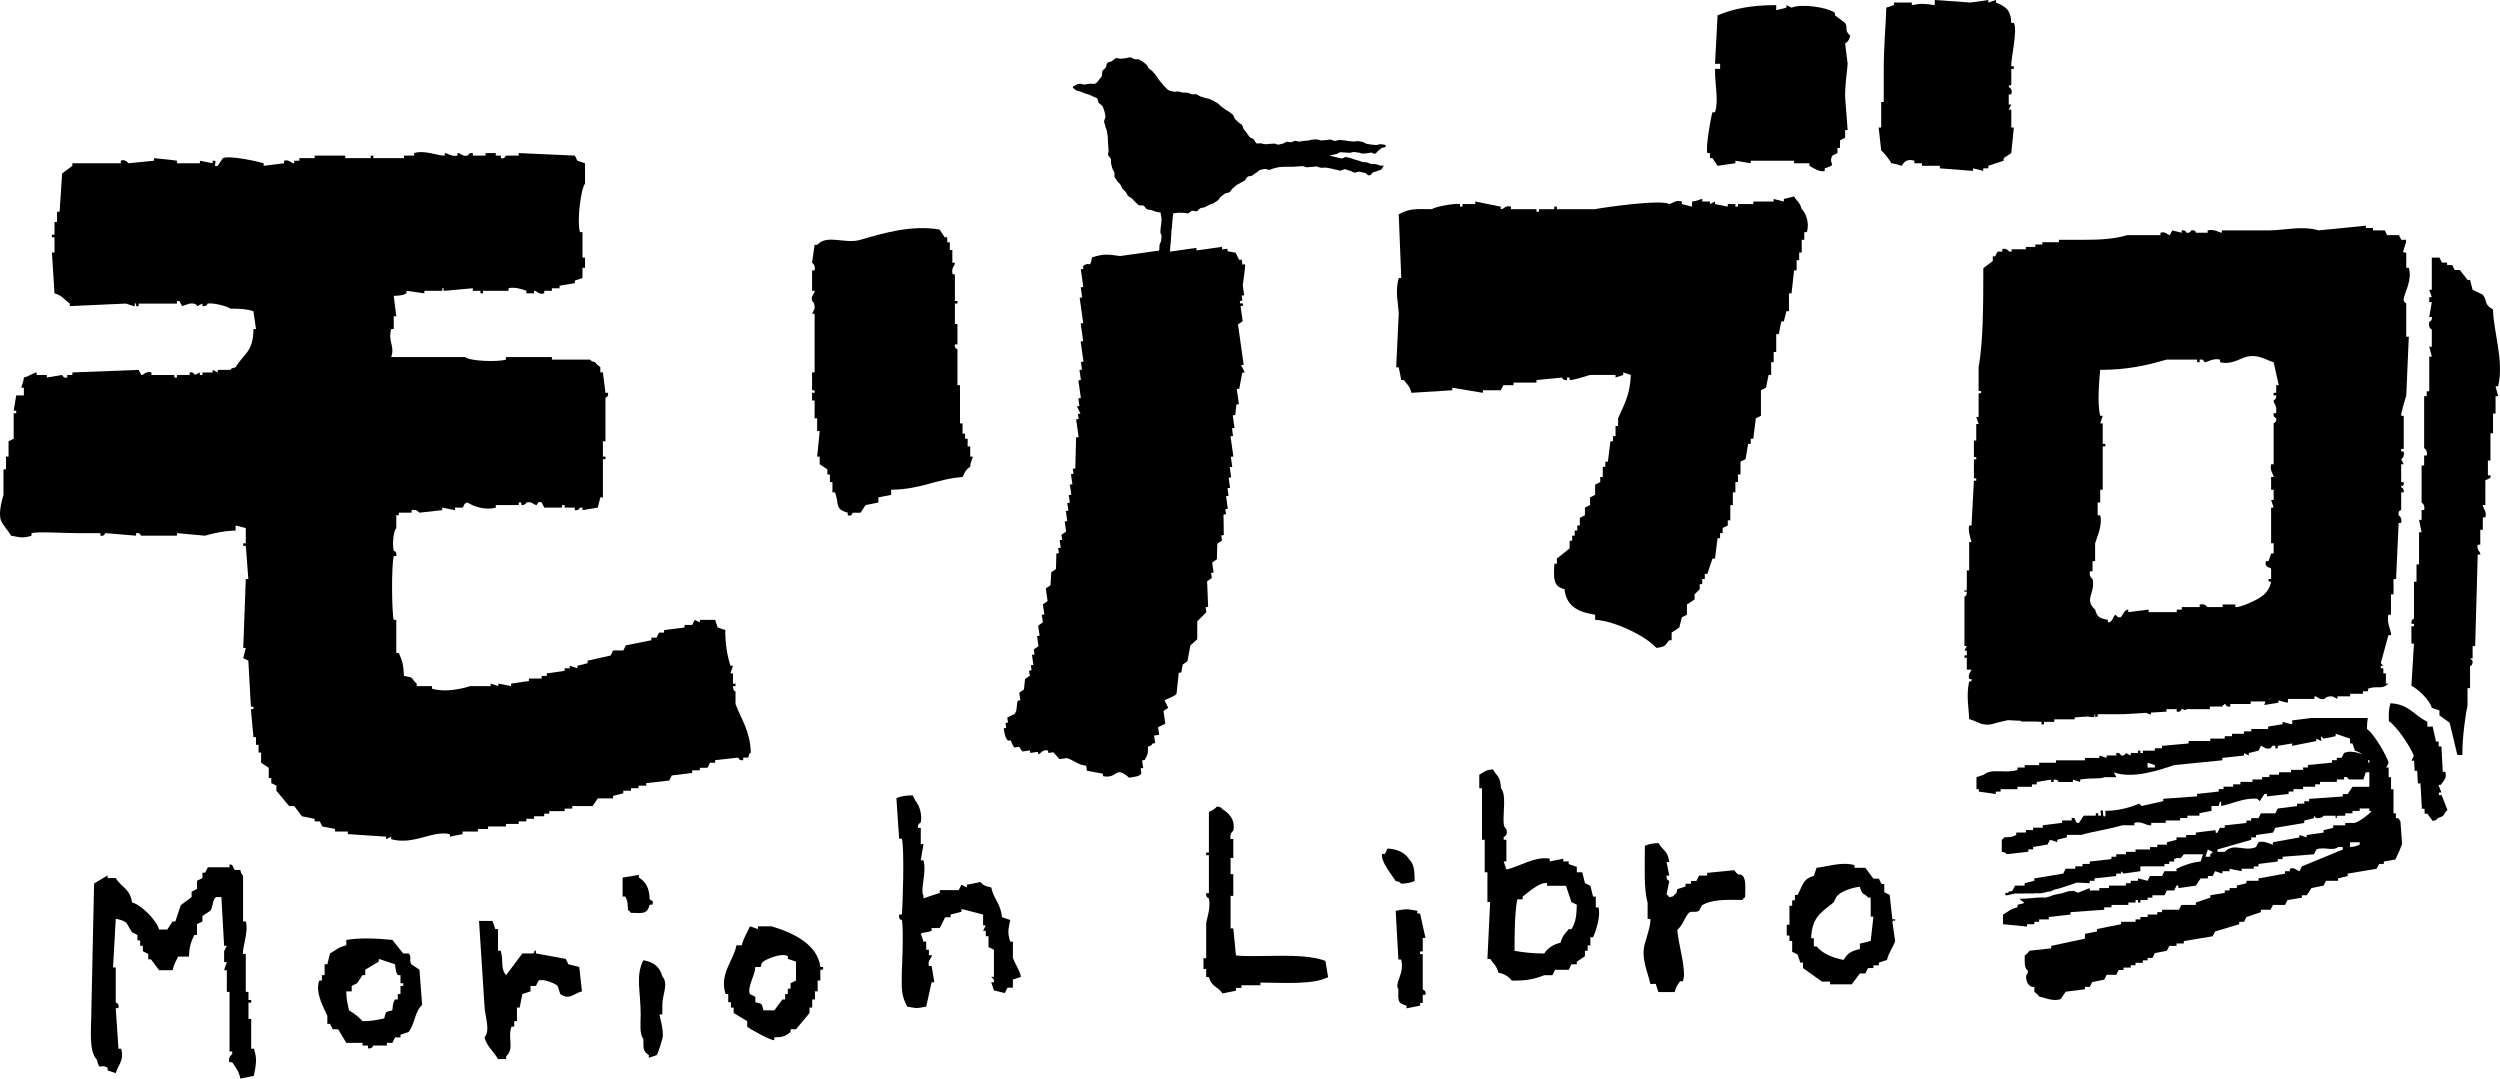 <?xml version="1.0" encoding="utf-8"?>
<!-- Generator: Adobe Illustrator 16.0.4, SVG Export Plug-In . SVG Version: 6.00 Build 0)  -->
<!DOCTYPE svg PUBLIC "-//W3C//DTD SVG 1.1//EN" "http://www.w3.org/Graphics/SVG/1.1/DTD/svg11.dtd">
<svg version="1.1" id="レイヤー_1" xmlns="http://www.w3.org/2000/svg" xmlns:xlink="http://www.w3.org/1999/xlink" x="0px"
	 y="0px" viewBox="0.003 329.339 595.278 256.811"
	 enable-background="new 0.003 329.339 595.278 256.811" xml:space="preserve">
<g>
	<g>
		<path d="M183.728,549.916c-1.074,0-2.149,0-3.226,0c0,0.212,0,0.427,0,0.644c-0.643-0.217-1.291-0.432-1.936-0.644
			c-0.678,1.59-1.543,2.791-1.933,4.513c-0.431,0-0.859,0-1.292,0c-0.532,3.465-4.129,6.701-2.577,11.611c0.212,0,0.428,0,0.639,0
			c0,0.646,0,1.288,0,1.936c0.216,0,0.432,0,0.65,0c0,0.431,0,0.86,0,1.289c0.212,0,0.429,0,0.644,0c0,0.43,0,0.862,0,1.291
			c1.076,0.646,2.147,1.288,3.226,1.932c0,0.432,0,0.861,0,1.293c0.354,0.462,5.76,3.431,6.449,3.226c0-0.214,0-0.43,0-0.649
			c2.278-0.069,2.649-0.327,3.871-1.287c0-0.219,0-0.429,0-0.645c0.43,0,0.86,0,1.29,0c1.076-1.291,2.15-2.58,3.226-3.869
			c0-0.429,0-0.861,0-1.291c0.215,0,0.428,0,0.643,0c0-0.645,0-1.289,0-1.937c0.217,0,0.432,0,0.648,0c0-0.642,0-1.288,0-1.933
			c0.214,0,0.428,0,0.646,0c0-0.855,0-1.721,0-2.578c0.209,0,0.426,0,0.642,0c0-0.863,0-1.724,0-2.586c0.214,0,0.432,0,0.645,0
			c0-0.21,0-0.426,0-0.643c-0.213,0-0.431,0-0.645,0C194.712,554.103,188.567,551.335,183.728,549.916z M189.533,562.817
			c-0.431,0.216-0.86,0.431-1.29,0.644c0,0.432,0,0.86,0,1.288c-0.216,0-0.431,0-0.647,0c0,0.432,0,0.86,0,1.291
			c-0.21,0-0.429,0-0.644,0c0,0.43,0,0.857,0,1.288c-0.213,0-0.43,0-0.644,0c-0.645,0.862-1.29,1.722-1.936,2.586
			c-0.86,0-1.719,0-2.58,0c-0.495-1.76-0.155-1.473-1.932-1.938c0-0.43,0-0.864,0-1.289c-0.432-0.217-0.863-0.433-1.293-0.646
			c-0.673-1.751,1.143-4.147,1.293-6.452c0.429,0,0.856,0,1.289,0c0.386-1.288-0.091-0.554,0.643-1.288
			c0.419-0.451,4.281-2.202,5.804-1.293c0,0.217,0,0.436,0,0.651c0.647,0.215,1.291,0.424,1.938,0.642
			C189.533,559.805,189.533,561.309,189.533,562.817z"/>
		<path d="M241.187,553.549c-0.216,0-0.432,0-0.646,0c-0.78-2.429-0.313-3.234,0-5.161c-0.644-0.212-1.291-0.427-1.934-0.642
			c-0.379-3.393-1.97-4.214-2.581-7.099c-1.403-0.299-1.827-0.411-2.579-1.287c-1.076,0.212-2.15,0.428-3.227,0.646
			c0,0.218,0,0.429,0,0.642c-0.43-0.213-0.86-0.424-1.291-0.642c-0.215,0.429-0.431,0.861-0.646,1.287c-1.506,0-3.01,0-4.514,0
			c0,0.215,0,0.434,0,0.648c-1.289,0.43-2.579,0.854-3.871,1.29c0-0.217,0-0.437,0-0.646c-0.873-1.259,0.812-5.382,0-8.387
			c-0.215,0-0.429,0-0.647,0c0.219-1.292,0.433-2.577,0.647-3.87c-0.215,0-0.429,0-0.647,0c0-1.287,0-2.577,0-3.869
			c-0.21,0-0.427,0-0.643,0c-0.177-1.055,0.617-1.159,0.643-1.292c0.415-2.033-0.473-4.314-1.289-5.157
			c-0.211-0.43-0.429-0.863-0.638-1.289c-1.852,0.027-2.765,0.222-3.875,0.642c0.216,3.225,0.429,6.449,0.645,9.679
			c0.216,0,0.429,0,0.645,0c0.695,2.433,0.165,17.166,0,18.062c-0.216,0-0.429,0-0.645,0c-0.188,1.341,0.645,1.283,0.645,1.283
			c0.506,2.142,0,12.259,0,12.259c-0.057,4.338-0.16,5.634,1.29,8.383c2.452,0.432,2.062,0.441,4.518,0
			c0.43-1.929,0.858-3.869,1.289-5.802c0.212,0,0.429,0,0.645,0c-0.216-1.291-0.433-2.58-0.645-3.871c-0.215,0-0.432,0-0.646,0
			c-0.413-1.455,0.821-1.843,0.646-2.582c-0.215,0-0.432,0-0.646,0c0-0.429,0-0.858,0-1.287c-0.214,0-0.431,0-0.644,0
			c0-0.643,0-1.293,0-1.938c-0.216,0-0.432,0-0.647,0c-0.215-0.646-0.429-1.288-0.647-1.933c0.801-0.33,1.625-0.242,2.584-0.644
			c0-0.217,0-0.435,0-0.647c0.645,0,1.289,0,1.934,0c0.43-0.855,0.86-1.719,1.289-2.579c0.432,0,0.86,0,1.292,0
			c0-0.219,0-0.43,0-0.642c0.859-0.216,1.721-0.435,2.577-0.649c0-0.214,0-0.433,0-0.642c0.235-0.048,4.476,1.148,5.161,1.291
			c0,0.858,0,1.716,0,2.577c0.215,0,0.431,0,0.646,0c-0.215,0.433-0.431,0.858-0.646,1.292c0.215,0,0.431,0,0.646,0
			c0,0.429,0,0.857,0,1.288c0.217,0,0.431,0,0.643,0c0,0.859,0,1.718,0,2.583c0.433,0.213,0.859,0.425,1.292,0.642
			c0,2.149,0,4.297,0,6.45c-0.213,0-0.433,0-0.645,0l0.645,0.646c0,0.213,0,0.427,0,0.644c-0.213,0-0.433,0-0.645,0
			c0.212,0.645,0.432,1.288,0.645,1.934c0.861,0.215,1.723,0.433,2.58,0.646c0.213-0.431,0.43-0.86,0.646-1.291
			c0.428,0,0.858,0,1.289,0c0-0.644,0-1.287,0-1.932c0.645-0.217,1.29-0.434,1.936-0.646c-0.415-1.797-1.454-3.082-1.936-4.52
			C241.187,556.132,241.187,554.844,241.187,553.549z"/>
		<path d="M295.907,401.539c-0.197,0.026-0.401,0.056-0.603,0.086c-0.028-0.203-0.057-0.404-0.087-0.603
			c0.204-0.027,0.408-0.057,0.603-0.083c-0.056-0.403-0.11-0.801-0.168-1.203c0.2-0.026,0.401-0.056,0.602-0.083
			c-0.113-0.805-0.226-1.604-0.337-2.406c0.07-0.378,0.694-4.598,0.526-4.985c-0.203,0.028-0.402,0.058-0.602,0.086
			c-0.055-0.399-0.112-0.796-0.168-1.203c-0.203,0.026-0.406,0.056-0.607,0.084c-0.281-0.571-0.567-1.146-0.85-1.716
			c-0.631-0.12-1.261-0.235-1.888-0.354c-0.028-0.198-0.059-0.4-0.085-0.599c-0.405,0.059-0.805,0.114-1.204,0.17
			c-0.028-0.199-0.058-0.4-0.087-0.603c-2.004,0.281-4.01,0.563-6.015,0.844c-0.029-0.198-0.057-0.399-0.083-0.601
			c-3.008,0.425-6.015,0.846-9.021,1.269c-0.027-0.203-0.057-0.399-0.086-0.601c-3.005,0.421-6.015,0.846-9.02,1.268
			c-2.947-0.41-3.902-0.583-6.702,0.33c-0.497,2.997-0.66,0.621-2.157,2.141c0.031,0.202,0.06,0.404,0.089,0.603
			c-0.2,0.026-0.399,0.057-0.601,0.084c0.197,1.405,0.394,2.807,0.593,4.211c-0.203,0.026-0.403,0.057-0.604,0.083
			c0.111,0.803,0.224,1.605,0.337,2.404c-0.199,0.027-0.402,0.057-0.602,0.087c0.281,2.002,0.563,4.014,0.848,6.017
			c-0.2,0.026-0.4,0.055-0.603,0.084c0.198,1.402,0.395,2.806,0.592,4.211c-0.201,0.025-0.401,0.057-0.601,0.084
			c0.225,1.605,0.45,3.206,0.676,4.81c-0.201,0.025-0.401,0.057-0.601,0.083c0.082,0.602,0.171,1.205,0.253,1.812
			c-0.201,0.027-0.401,0.056-0.602,0.084c0.112,0.799,0.225,1.602,0.338,2.399c-0.202,0.027-0.4,0.057-0.603,0.084
			c0.198,1.404,0.396,2.812,0.592,4.213c-0.199,0.029-0.4,0.056-0.6,0.085c0.085,0.604,0.168,1.206,0.254,1.805
			c-0.202,0.028-0.401,0.058-0.602,0.086c0.283,0.571,0.568,1.146,0.856,1.722c-0.204,0.025-0.402,0.055-0.603,0.082
			c0.055,0.401,0.111,0.8,0.17,1.206c-0.203,0.025-0.402,0.056-0.601,0.083c0.193,1.403,0.392,2.806,0.589,4.209
			c-0.198,0.029-0.399,0.057-0.6,0.087c-0.062,2.46-0.126,4.921-0.188,7.383c-0.199,0.03-0.398,0.057-0.601,0.087
			c0.058,0.398,0.112,0.802,0.167,1.201c-0.198,0.029-0.401,0.057-0.603,0.085c0.115,0.802,0.229,1.606,0.344,2.41
			c-0.206,0.029-0.404,0.059-0.604,0.085c0.113,0.797,0.224,1.602,0.337,2.399c-0.199,0.026-0.4,0.057-0.601,0.083
			c0.084,0.608,0.168,1.21,0.253,1.809c-0.203,0.029-0.401,0.057-0.601,0.087c0.084,0.603,0.17,1.201,0.253,1.803
			c-0.201,0.028-0.402,0.056-0.6,0.083c0.113,0.803,0.226,1.605,0.34,2.407c-0.206,0.029-0.405,0.057-0.604,0.085
			c0.113,0.802,0.226,1.604,0.337,2.408c-0.374,0.252-0.745,0.513-1.119,0.77c0.059,0.401,0.115,0.804,0.171,1.202
			c-0.199,0.028-0.4,0.057-0.603,0.085c0.085,0.598,0.173,1.201,0.254,1.804c-0.2,0.026-0.4,0.056-0.601,0.083
			c0.057,0.401,0.113,0.805,0.168,1.204c-0.198,0.028-0.398,0.058-0.599,0.087c-0.03,1.226-0.065,2.461-0.095,3.688
			c-0.374,0.259-0.745,0.518-1.12,0.771c-0.061,1.03-0.118,2.065-0.181,3.092c-0.37,0.257-0.743,0.519-1.116,0.772
			c0.143,1.003,0.281,2.006,0.422,3.004c-0.371,0.26-0.744,0.517-1.118,0.774c0.112,0.8,0.224,1.6,0.338,2.403
			c-0.2,0.028-0.401,0.057-0.601,0.086c0.085,0.6,0.173,1.204,0.253,1.804c-0.373,0.257-0.745,0.516-1.117,0.775
			c0.113,0.799,0.225,1.601,0.337,2.399c-0.203,0.026-0.401,0.057-0.604,0.084c0.114,0.805,0.229,1.609,0.341,2.411
			c-0.374,0.258-0.744,0.512-1.119,0.766c0.058,0.405,0.114,0.803,0.173,1.207c-0.205,0.028-0.402,0.057-0.605,0.084
			c0.113,0.8,0.226,1.604,0.339,2.404c-0.203,0.03-0.402,0.057-0.603,0.085c0.057,0.402,0.111,0.806,0.171,1.203
			c-0.199,0.028-0.399,0.057-0.603,0.087c0.059,0.401,0.112,0.796,0.17,1.202c-0.373,0.256-0.747,0.513-1.118,0.77
			c-0.087,0.83-0.174,1.664-0.264,2.492c-0.371,0.255-0.746,0.511-1.115,0.771c0.082,0.601,0.167,1.199,0.251,1.804
			c-0.203,0.024-0.401,0.054-0.603,0.081c-0.388,1.141-0.048,2.356-0.78,3.179c-0.573,0.286-1.146,0.572-1.721,0.856
			c0.058,0.398,0.113,0.803,0.171,1.201c-0.199,0.028-0.402,0.057-0.602,0.087c0.057,0.403,0.11,0.801,0.17,1.204
			c-0.2,0.029-0.403,0.056-0.601,0.085c0.272,1.493,0.313,2.146,1.023,2.921c0.202-0.029,0.399-0.057,0.598-0.085
			c0.288,0.575,0.573,1.146,0.858,1.72c0.401-0.057,0.803-0.111,1.204-0.172c0.255,0.376,0.514,0.748,0.768,1.122
			c0.6-0.086,1.206-0.169,1.807-0.255c0.027,0.202,0.055,0.402,0.084,0.601c0.602-0.083,1.203-0.17,1.804-0.255
			c0.029,0.201,0.057,0.405,0.088,0.604c0.702-0.235,0.965-1.238,2.318-0.942c0.029,0.2,0.057,0.404,0.088,0.606
			c0.399-0.059,0.798-0.113,1.201-0.17c0.484,0.544,0.971,1.087,1.455,1.631c0.603-0.084,1.205-0.17,1.804-0.25
			c1.548,0.487,2.623,1.666,4.55,1.813c0.056,0.398,0.113,0.804,0.167,1.203c1.261,0.23,2.521,0.463,3.781,0.697
			c0.026,0.198,0.057,0.4,0.086,0.598c3.596,0.695,2.724-2.712,6.181,0.36c1.311-0.232,2.433-0.223,2.922-1.024
			c-0.056-0.404-0.113-0.801-0.167-1.203c0.201-0.028,0.401-0.055,0.601-0.084c-0.086-0.603-0.169-1.203-0.253-1.805
			c0.202-0.029,0.401-0.056,0.599-0.085c0.618-1.201,0.887-1.301,0.783-3.178c1.151-0.527,0.529,0.013,1.119-0.771
			c0.199-0.026,0.397-0.055,0.603-0.083c-0.087-0.601-0.173-1.203-0.254-1.806c0.398-0.057,0.799-0.113,1.202-0.169
			c-0.084-0.6-0.171-1.202-0.255-1.806c0.575-0.285,1.148-0.567,1.723-0.854c-0.143-1.005-0.284-2.001-0.425-3.008
			c0.375-0.255,0.745-0.511,1.118-0.77c-0.286-0.57-0.571-1.146-0.855-1.723c0.215-0.33,2.51-1.002,2.841-1.624
			c0.172-1.658,0.349-3.319,0.524-4.978c0.2-0.029,0.403-0.057,0.603-0.085c0.113-0.628,0.232-1.261,0.346-1.893
			c0.374-0.25,0.747-0.511,1.119-0.769c0.231-1.259,0.463-2.519,0.698-3.779c0.543-0.482,1.089-0.968,1.635-1.454
			c0.005-1.433,0.007-2.862,0.009-4.295c0.716-0.713,1.437-1.431,2.151-2.146c-0.055-0.399-0.112-0.798-0.166-1.199
			c0.198-0.03,0.398-0.057,0.602-0.087c-0.083-2.031-0.167-4.065-0.246-6.098c0.372-0.255,0.744-0.513,1.116-0.775
			c-0.057-0.396-0.111-0.798-0.169-1.195c0.202-0.029,0.401-0.058,0.603-0.087c-0.11-0.804-0.224-1.605-0.338-2.409
			c0.372-0.254,0.746-0.514,1.117-0.769c0.03-1.229,0.065-2.464,0.096-3.694c0.373-0.255,0.747-0.512,1.117-0.77
			c-0.055-0.402-0.111-0.803-0.167-1.205c0.201-0.029,0.401-0.057,0.6-0.085c-0.023-1.629-0.047-3.259-0.073-4.895
			c0.199-0.025,0.4-0.057,0.601-0.083c-0.057-0.399-0.111-0.803-0.171-1.202c0.205-0.027,0.402-0.057,0.603-0.083
			c-0.14-1.006-0.281-2.006-0.419-3.008c0.197-0.028,0.399-0.057,0.599-0.086c-0.085-0.6-0.17-1.203-0.254-1.806
			c0.199-0.029,0.4-0.058,0.602-0.087c-0.112-0.799-0.227-1.601-0.338-2.401c0.2-0.028,0.401-0.056,0.602-0.083
			c-0.113-0.805-0.226-1.606-0.339-2.41c0.201-0.029,0.401-0.058,0.602-0.087c-0.115-0.803-0.228-1.601-0.339-2.401
			c0.198-0.029,0.403-0.057,0.603-0.086c-0.225-1.602-0.452-3.209-0.677-4.812c0.201-0.027,0.403-0.057,0.601-0.086
			c-0.082-0.601-0.167-1.2-0.253-1.799c0.202-0.028,0.4-0.056,0.6-0.085c-0.141-1.006-0.278-2.007-0.421-3.009
			c0.2-0.028,0.399-0.058,0.604-0.084c0.088-0.832,0.173-1.662,0.262-2.496c0.199-0.027,0.399-0.057,0.6-0.085
			c-0.168-1.2-0.339-2.404-0.507-3.605c0.202-0.03,0.401-0.058,0.603-0.087c0.231-1.26,0.465-2.515,0.689-3.777
			c0.206-0.03,0.404-0.057,0.609-0.085c-0.288-0.572-0.574-1.144-0.86-1.72c0.204-0.027,0.402-0.056,0.606-0.085
			c-0.45-3.205-0.902-6.413-1.354-9.621c0.372-0.256,0.744-0.513,1.116-0.77c-0.171-1.203-0.338-2.406-0.507-3.61
			c0.2-0.028,0.402-0.058,0.603-0.083C295.963,401.939,295.934,401.739,295.907,401.539z"/>
		<path d="M294.299,556.842c-0.205-2.148-0.423-4.3-0.638-6.449c-0.215,0-0.43,0-0.645,0c0-2.581,0-5.158,0-7.74
			c0.215,0,0.43,0,0.645,0c0-1.724,0-3.439,0-5.16c-0.215,0-0.43,0-0.645,0c0-1.289,0-2.58,0-3.871c0.215,0,0.43,0,0.645,0
			c0-1.505,0-3.006,0-4.513c-0.215,0-0.43,0-0.645,0c-0.286-1.346,0.645-1.936,0.645-1.936c0.568-2.735-1.164-4.308-2.582-5.164
			c-0.73-0.719,0.008-0.271-1.288-0.641c-0.554,0.65-1.109,0.909-1.933,1.288c0,3.227,0,6.452,0,9.676c-0.215,0-0.433,0-0.646,0
			c0,0.215,0,0.432,0,0.645c0.215,0,0.432,0,0.646,0c0,3.012,0,6.021,0,9.031c-0.215,0-0.433,0-0.646,0
			c-0.175,1.069,0.613,1.132,0.646,1.289c0.465,2.168-0.438,4.555-0.646,5.807c0,2.793,0,5.591,0,8.386c-0.214,0-0.428,0-0.646,0
			c0,0.86,0,1.718,0,2.577c0.218,0,0.432,0,0.646,0c0,0.646,0,1.29,0,1.939c0.215,0,0.432,0,0.646,0
			c0.649,2.385,2.083,2.146,3.222,3.869c1.074-0.218,2.153-0.432,3.221-0.643c0-0.218,0-0.438,0-0.649c0.438,0,0.867,0,1.299,0
			c0-0.213,0-0.431,0-0.644c1.502,0,3.01,0,4.516,0c0-0.214,0-0.431,0-0.644c5.495,0.042,12.574,0.556,16.124-1.289
			c-0.218-1.293-0.436-2.586-0.645-3.875C310.036,556.021,299.565,557.433,294.299,556.842z"/>
		<path d="M198.829,446.562c1.061,2.802-0.18,3.953,3.036,4.857c0,0.205,0,0.404,0,0.604c1.037,0.396,1.05-0.557,1.217-0.604
			c0.606,0,1.212,0,1.818,0c0.406-0.608,0.812-1.215,1.214-1.823c1.015-0.2,2.027-0.404,3.038-0.607c0-0.402,0-0.811,0-1.211
			c1.013-0.208,2.026-0.409,3.038-0.611c0-0.401,0-0.809,0-1.212c7.317-0.119,10.641-2.537,17.006-3.035
			c0.53-1.142,0.785-1.775,1.823-2.433c0.057-1.215,0.632-2.027,0.605-2.428c-0.201,0-0.403,0-0.605,0c0-0.813,0-1.619,0-2.429
			c-0.202,0-0.406,0-0.61,0c0-0.604,0-1.216,0-1.825c-0.202,0-0.402,0-0.606,0c0-0.402,0-0.808,0-1.213c-0.203,0-0.402,0-0.606,0
			c0-0.81,0-1.621,0-2.43c-0.203,0-0.403,0-0.607,0c0-3.036,0-6.07,0-9.109c-0.204,0-0.406,0-0.606,0c0-2.834,0-5.667,0-8.501
			c-0.038-0.164-0.78-0.194-0.606-1.216c0.203,0,0.401,0,0.606,0c0-1.618,0-3.24,0-4.859c-0.205,0-0.403,0-0.606,0
			c0-1.622,0-3.237,0-4.859c0.203,0,0.401,0,0.606,0c0-0.206,0-0.404,0-0.602c-0.205,0-0.403,0-0.606,0c0-2.031,0-4.057,0-6.078
			c-0.229-0.829-0.487,0.24-0.609-0.607c-0.207-1.431,0.659-1.625,0.609-2.433c-0.205,0-0.408,0-0.609,0c0-1.007,0-2.023,0-3.036
			c-0.202,0-0.405,0-0.604,0c0-0.608,0-1.215,0-1.821c-0.203,0-0.406,0-0.607,0c0-0.404,0-0.812,0-1.212c-0.206,0-0.405,0-0.609,0
			c-0.402-0.609-0.81-1.22-1.214-1.826c-6.477-1.165-13.358,0.819-18.831,2.431c-3.739,1.104-7.932-1.415-10.323,1.213
			c-0.205,0-0.408,0-0.607,0c-0.203,1.418-0.405,2.834-0.606,4.252c0,0,0.905,0.54,0.606,1.825c-0.203,0-0.405,0-0.606,0
			c0,1.618,0,3.236,0,4.857c0.201,0,0.403,0,0.606,0c0.1,0.781-0.956,1.009-0.606,2.436c0,0,0.696,0.287,0.606,1.813
			c-0.203,0.41-0.405,0.815-0.606,1.22c0.201,0,0.403,0,0.606,0c0,4.654,0,9.313,0,13.967c-0.203,0-0.405,0-0.606,0
			c0,1.416,0,2.831,0,4.249c0.201,0,0.403,0,0.606,0c0,0.203,0,0.408,0,0.608c-0.203,0-0.405,0-0.606,0c0,0.61,0,1.219,0,1.824
			c0.201,0,0.403,0,0.606,0c0,1.416,0,2.832,0,4.252c0.199,0,0.402,0,0.607,0c0,1.015,0,2.021,0,3.036c0.204,0,0.404,0,0.606,0
			c-0.202,2.022-0.402,4.049-0.606,6.074c0.204,0,0.404,0,0.606,0c0,0.604,0,1.213,0,1.823c0.607,0.401,1.215,0.81,1.822,1.21
			c0,0.41,0,0.811,0,1.216c0.203,0,0.404,0,0.606,0c0,0.61,0,1.217,0,1.82c0.202,0,0.406,0,0.609,0c0,0.814,0,1.623,0,2.435
			C198.425,446.562,198.627,446.562,198.829,446.562z"/>
		<path d="M97.94,558.947c-0.61-1.039,0.187-1.879-0.645-2.584c-0.433,0-0.86,0-1.288,0c-0.862-1.071-1.721-2.148-2.581-3.223
			c-4.154-0.398-7.603-0.524-10.965,0c0,0.428,0,0.859,0,1.288c-1.945,0.432-2.443,1.167-3.874,1.934
			c-0.213,0.86-0.429,1.72-0.641,2.584c-0.214,0-0.433,0-0.648,0c0,0.858,0,1.718,0,2.577c-0.214,0-0.432,0-0.644,0
			c0,0.43,0,0.862,0,1.293c-0.218,0-0.429,0-0.644,0c-1.061,3.029,1.275,6.822,1.936,8.385c0,0.643,0,1.286,0,1.932
			c0.212,0,0.428,0,0.641,0c0.215,0.434,0.434,0.86,0.647,1.291c0.43,0,0.859,0,1.289,0c0.646,1.078,1.29,2.152,1.937,3.227
			c1.288,0,2.577,0,3.87,0c0,0.211,0,0.431,0,0.644c0.428,0,0.858,0,1.287,0c0,0.213,0,0.431,0,0.647
			c1.086,0.242,1.14-0.614,1.293-0.647c1.073,0,2.146,0,3.222,0c0-0.213,0-0.433,0-0.644c0.433,0,0.859,0,1.293,0
			c0.215-0.433,0.428-0.859,0.645-1.294c0.428,0,0.857,0,1.29,0c0-0.212,0-0.428,0-0.644c0.646-0.21,1.289-0.426,1.935-0.644
			c1.501-1.895,1.431-4.874,3.226-6.449c-0.215-2.798-0.433-5.594-0.645-8.39C99.233,559.805,98.584,559.374,97.94,558.947z
			 M96.007,564.104c-0.216,0-0.434,0-0.646,0c0,0.646,0,1.292,0,1.937c-0.216,0-0.434,0-0.646,0c0,0.43,0,0.857,0,1.288
			c-0.217,0-0.429,0-0.645,0c-0.578,0.896-0.457,1.124-0.645,2.586c-1.756,0.488-1.47,0.148-1.938,1.93
			c-1.666,0.322-2.847,0.659-5.157,0.644c-0.638-0.794-2.302-2.073-3.226-2.574c-0.308-1.596-0.629-2.368-0.645-4.52
			c0.429,0,0.86,0,1.288,0c0-0.434,0-0.855,0-1.292c0.431-0.211,0.859-0.429,1.288-0.643c0.432-0.644,0.863-1.289,1.293-1.937
			c0.213,0,0.428,0,0.644,0c0-0.431,0-0.859,0-1.292c1.076-0.644,2.15-1.284,3.226-1.932c0-0.217,0-0.427,0-0.642
			c1.288,0.425,2.578,0.856,3.871,1.289c0.186,1.476,0.104,1.653,0.645,2.577c0.212,0,0.43,0,0.646,0c0,0.647,0,1.293,0,1.937
			c0.213,0,0.431,0,0.646,0C96.007,563.675,96.007,563.892,96.007,564.104z"/>
		<path d="M176.965,510.333c0-0.204,0-0.404,0-0.606c0.405,0,0.809,0,1.215,0c0.365-1.212-0.084-0.521,0.607-1.214
			c-0.195-5.215-2.248-7.8-3.646-11.543c0-1.011,0-2.024,0-3.035c0,0-0.562,0.105-0.608-1.219c0.206,0,0.407,0,0.608,0
			c0-0.201,0-0.401,0-0.604c-0.201,0-0.402,0-0.608,0c0-0.812,0-1.618,0-2.427c-0.204,0-0.406,0-0.605,0
			c0.199-0.609,0.401-1.219,0.605-1.823c-0.204,0-0.406,0-0.605,0c-0.795-2.508-1.269-5.436-1.217-8.503
			c-0.605-0.204-1.212-0.403-1.822-0.605c-0.204-0.609-0.401-1.22-0.606-1.825c-1.213,0-2.429,0-3.645,0c0,0.205,0,0.404,0,0.605
			c-0.401-0.201-0.811-0.401-1.215-0.605c-0.201,0.404-0.401,0.81-0.605,1.216c-0.607,0-1.214,0-1.822,0c0,0.202,0,0.404,0,0.609
			c-1.62,0.202-3.238,0.401-4.858,0.605c0,0.203,0,0.401,0,0.607c-0.407,0-0.81,0-1.215,0c-0.202,0.402-0.405,0.81-0.608,1.213
			c-0.404,0-0.811,0-1.214,0c0,0.203,0,0.407,0,0.61c-2.024,0.402-4.048,0.806-6.074,1.215c-0.202,0.401-0.405,0.811-0.606,1.211
			c-0.812,0-1.619,0-2.43,0c-0.204,0.404-0.401,0.814-0.606,1.215c-1.821,0.405-3.646,0.809-5.467,1.217c0,0.202,0,0.403,0,0.606
			c-0.81,0.199-1.62,0.401-2.431,0.607c0,0.204,0,0.402,0,0.604c-0.608-0.202-1.214-0.401-1.821-0.604c0,0.204,0,0.402,0,0.604
			c-0.405,0-0.81,0-1.212,0c0,0.206,0,0.41,0,0.609c-1.418,0.201-2.836,0.407-4.255,0.609c0,0.201,0,0.401,0,0.607
			c-0.403,0-0.808,0-1.213,0c0,0.202,0,0.402,0,0.607c-1.013,0-2.025,0-3.037,0c0,0.198,0,0.4,0,0.604
			c-1.417,0.204-2.834,0.407-4.252,0.607c0,0.203,0,0.403,0,0.604c-1.013-0.201-2.024-0.401-3.036-0.604c0,0.203,0,0.403,0,0.604
			c-0.606-0.201-1.216-0.401-1.823-0.604c0,0.203,0,0.403,0,0.604c-1.622,0-3.237,0-4.86,0c-2.036,0.642-6.043,1.561-9.108,0.611
			c0-0.202,0-0.407,0-0.611c-1.215,0-2.429,0-3.646,0c0-0.201,0-0.401,0-0.604c-1.574-1.28-0.237-1.372-3.036-1.819
			c-0.116-2.655-0.386-3.592-1.215-5.47c-0.203,0-0.402,0-0.608,0c0-2.63,0-5.262,0-7.896c-0.2,0-0.403,0-0.605,0
			c-0.455-1.557-0.608-12.429,0-15.186c0.202,0,0.405,0,0.605,0c0.19-1.23-0.605-1.208-0.605-1.208
			c-0.381-1.7-0.09-4.687,0.605-5.471c0-1.015,0-2.022,0-3.038c0.206,0,0.405,0,0.608,0c0-0.2,0-0.399,0-0.604
			c1.013,0,2.026,0,3.035,0c0-0.207,0-0.405,0-0.608c1.228-0.309,1.824,0.608,1.824,0.608c1.822-0.207,3.644-0.405,5.467-0.608
			c0-0.203,0-0.405,0-0.606c1.012,0.201,2.025,0.403,3.035,0.606c0-0.203,0-0.405,0-0.606c0.609,0,1.217,0,1.821,0
			c0.289-0.131,0.186-1.088,1.216-1.216c1.141,0.853,4.147,1.953,6.684,1.216c0-0.203,0-0.407,0-0.608c1.819,0,3.643,0,5.464,0
			c0-0.2,0-0.404,0-0.607c0.203,0,0.406,0,0.608,0c0,0.203,0,0.407,0,0.607c1.165,0.023,1.215-0.607,1.215-0.607
			c1.464-0.317,1.562,0.555,2.429,0.607c0.312-0.173,0.106-1.018,1.215-0.607c0.203,0.407,0.405,0.809,0.607,1.216
			c1.415,0,2.833,0,4.251,0c0-0.203,0-0.407,0-0.608c0.203,0,0.405,0,0.609,0c0,0.201,0,0.405,0,0.608c0.808,0,1.619,0,2.425,0
			c0,0.201,0,0.403,0,0.606c0.908,0.213,1.217-0.606,1.217-0.606c0.203,0,0.405,0,0.607,0c0,0.201,0,0.403,0,0.606
			c1.215-0.203,2.429-0.405,3.644-0.606c0.204-0.809,0.405-1.619,0.607-2.427c0.204,0,0.406,0,0.608,0c0-3.039,0-6.079,0-9.115
			c0.201,0,0.404,0,0.606,0c0-0.201,0-0.404,0-0.604c-0.202,0-0.405,0-0.606,0c0-1.216,0-2.429,0-3.646c0.201,0,0.404,0,0.606,0
			c0-3.443,0-6.886,0-10.323c0.042-0.177,0.809-0.177,0.609-1.218c-0.205,0-0.408,0-0.609,0c-0.202-1.616-0.405-3.239-0.606-4.858
			c-0.202,0-0.404,0-0.608,0c0-0.401,0-0.811,0-1.211c-0.161-0.269-0.851-0.549-1.215-1.217c-1.099-0.192-1.213-0.612-1.213-0.612
			c-3.038,0-6.072,0-9.111,0c0-0.195,0-0.398,0-0.605c-3.644,0-7.287,0-10.932,0c0,0.208,0,0.41,0,0.605
			c-2.157,0.609-8.615,0.359-9.719-0.605c-5.871,0-11.744,0-17.614,0c0.932-2.638-0.832-3.741,0-6.675c0.203,0,0.403,0,0.608,0
			c0-1.014,0-2.028,0-3.039c0.202,0,0.405,0,0.605,0c-0.2-1.622-0.403-3.242-0.605-4.86c1.571-0.095,2.091-0.095,3.035-0.61
			c0-0.201,0-0.399,0-0.604c1.418,0.206,2.835,0.404,4.253,0.604c0-0.201,0-0.399,0-0.604c1.418,0,2.836,0,4.252,0
			c0-0.203,0-0.405,0-0.604c0.858-0.028-0.246,0.478,0.607,0.604c2.225-0.203,4.453-0.405,6.68-0.604c0,0.198,0,0.402,0,0.604
			c0.606,0,1.216,0,1.823,0c0,0.206,0,0.404,0,0.604c0.204,0,0.403,0,0.605,0c0-0.201,0-0.399,0-0.604c2.025,0,4.051,0,6.075,0
			c0-0.203,0-0.405,0-0.604c1.442-0.378,3.334,0.24,4.252,0.604c0,0.206,0,0.404,0,0.604c0.606,0,1.213,0,1.82,0
			c0-0.201,0-0.399,0-0.604c0.828-0.006,0.996,1.015,2.432,0.604c0-0.201,0-0.399,0-0.604c0.604,0,1.212,0,1.819,0
			c0-0.203,0-0.405,0-0.604c0.607,0,1.214,0,1.825,0c0-0.208,0-0.408,0-0.609c1.214-0.203,2.426-0.408,3.64-0.61
			c0-0.198,0-0.401,0-0.606c0.608-0.201,1.217-0.401,1.824-0.609c0-0.81,0-1.615,0-2.429c0.201,0,0.405,0,0.606,0
			c0-0.807,0-1.616,0-2.428c-0.201,0-0.405,0-0.606,0c0-2.02,0-4.047,0-6.076c-0.202,0-0.404,0-0.607,0
			c-0.755-2.734,0.244-10.422,1.214-11.538c0-1.621,0-3.236,0-4.858c-0.606-0.203-1.214-0.406-1.822-0.606
			c-0.203-0.404-0.403-0.811-0.608-1.216c-4.452-0.2-8.906-0.404-13.36-0.604c0,0.2,0,0.404,0,0.604c-1.011,0-2.023,0-3.036,0
			c-0.187,0.045-0.162,0.855-1.215,0.609c0-0.204,0-0.406,0-0.609c-0.404,0-0.812,0-1.213,0c0-0.2,0-0.404,0-0.604
			c-0.812,0-1.62,0-2.431,0c0,0.2,0,0.404,0,0.604c-1.011,0-2.023,0-3.037,0c0-0.2,0-0.404,0-0.604
			c-0.98-0.167-1.105,0.583-1.215,0.604c-1.427,0.274-1.641-0.688-2.428-0.604c0,0.2,0,0.404,0,0.604
			c-1.559,0.29-2.192-0.55-3.036-0.604c0,0.2,0,0.404,0,0.604c-1.741,0.048-4.748-1.382-7.292-0.604c0,0.2,0,0.404,0,0.604
			c-0.807,0-1.615,0-2.426,0c0,0.204,0,0.406,0,0.609c-2.429,0-4.858,0-7.288,0c0-0.204,0-0.406,0-0.609c-0.202,0-0.405,0-0.609,0
			c0,0.204,0,0.406,0,0.609c-2.021,0-4.048,0-6.071,0c0-0.204,0-0.406,0-0.609c-2.433,0-4.86,0-7.292,0c0,0.204,0,0.406,0,0.609
			c-1.209,0-2.427,0-3.641,0c0,0.203,0,0.401,0,0.607c-0.404,0-0.812,0-1.216,0c0,0.201,0,0.403,0,0.606
			c-0.722,0.149-1.044-0.989-2.43-0.606c0,0.201,0,0.403,0,0.606c-1.62,0.206-3.239,0.402-4.857,0.606c0-0.204,0-0.401,0-0.606
			c-1.161-0.375-8.065-1.949-9.718-1.213c-0.406,0.607-0.812,1.213-1.215,1.819c-1.235,0.402-0.277-0.744-0.607-1.212
			c-0.204,0-0.406,0-0.608,0c0,0.201,0,0.403,0,0.606c-1.012-0.203-2.023-0.406-3.035-0.606c0,0.201,0,0.403,0,0.606
			c-1.821,0-3.647,0-5.466,0c0-0.203,0-0.406,0-0.606c-0.4-0.12-5.468-0.607-5.468-0.607c0,0.203,0,0.401,0,0.607
			c-2.023,0.201-4.049,0.403-6.075,0.606c0,0-0.808-1.11-1.822-0.606c0,0.201,0,0.403,0,0.606c-3.845,0-7.692,0-11.538,0
			c0,0.206,0,0.402,0,0.606c-0.809,0.606-1.62,1.215-2.431,1.826c-0.201,3.034-0.401,6.07-0.606,9.109c-0.203,0-0.404,0-0.606,0
			c0,0.811,0,1.622,0,2.432c-0.203,0-0.404,0-0.606,0c0,1.009,0,2.02,0,3.034c-0.204,0-0.407,0-0.609,0c0,0.2,0,0.403,0,0.609
			c0.202,0,0.405,0,0.609,0c0,1.213,0,2.425,0,3.643c-0.204,0-0.407,0-0.609,0c0.202,3.24,0.405,6.48,0.609,9.715
			c1.879,0.508,2.27,1.477,3.643,2.433c0,0.204,0,0.401,0,0.605c4.454-0.204,8.911-0.401,13.362-0.605
			c0.606,0.204,1.215,0.401,1.824,0.605c0.845-0.146-0.229-0.81,0.605-0.605c0,0.204,0,0.401,0,0.605c0.203,0,0.403,0,0.607,0
			c0-0.204,0-0.401,0-0.605c3.036,0,6.072,0,9.111,0c0-0.205,0-0.404,0-0.602c0.2,0,0.403,0,0.606,0
			c0.205,0.397,0.403,0.806,0.607,1.207c0.604-0.204,1.212-0.401,1.821-0.605c1.787-0.15,1.559,0.5,1.821,0.605
			c0.404-0.204,0.81-0.401,1.215-0.605c0,0.204,0,0.401,0,0.605c1.146,0.121,1.214-0.605,1.214-0.605
			c1.346-0.256,4.854,0.675,5.466,1.211c2.165-0.017,4.111,0.1,5.469,0.608c0.2,1.418,0.403,2.836,0.605,4.256
			c-0.202,0-0.405,0-0.605,0c-0.014,5.49-2.351,5.849-4.253,9.111c-1.318,0.233-1.162,0.586-1.216,0.603c-1.009,0-2.023,0-3.035,0
			c0,0.207,0,0.405,0,0.608c-0.407-0.203-0.812-0.401-1.216-0.608c0,0.207,0,0.405,0,0.608c-0.811,0-1.619,0-2.429,0
			c0,0.204,0,0.404,0,0.604c-0.204,0-0.405,0-0.606,0c0-0.2,0-0.401,0-0.604c-0.403,0.204-0.811,0.404-1.215,0.604
			c0,0-0.3-0.822-1.215-0.604c0,0.204,0,0.404,0,0.604c-1.013,0-2.025,0-3.036,0c0,0.205,0,0.408,0,0.61c-0.204,0-0.406,0-0.609,0
			c0-0.202,0-0.406,0-0.61c-1.823,0-3.643,0-5.466,0c0-0.2,0-0.401,0-0.604c-1.442-0.39-1.594,0.604-2.429,0.604
			c-0.202-0.401-0.405-0.807-0.607-1.212c-5.261,0.207-10.527,0.405-15.791,0.608c0,0.204,0,0.404,0,0.604c-0.404,0-0.809,0-1.214,0
			c0,0.205,0,0.408,0,0.61c-1.021,0.256-1.079-0.578-1.217-0.61c-1.213,0.205-2.429,0.408-3.642,0.61c0-0.202,0-0.406,0-0.61
			c-0.813,0-1.621,0-2.431,0c0-0.2,0-0.401,0-0.604c-0.407-0.054-2.037,1.021-3.039,1.214c-0.061,1.064-0.631,2.202-0.604,2.428
			c0.203,0,0.402,0,0.604,0c0,0.605,0,1.215,0,1.825c-0.604,0-1.212,0-1.818,0c-0.203,1.213-0.405,2.428-0.608,3.643
			c0.203,0,0.405,0,0.608,0c0,0.202,0,0.402,0,0.609c-0.203,0-0.405,0-0.608,0c0,0.806,0,1.618,0,2.426c0,1.216,0,2.43,0,3.644
			c-0.404,0.203-0.811,0.407-1.218,0.609c0,1.216,0,2.429,0,3.646c-0.2,0-0.401,0-0.604,0c0,1.012,0,2.023,0,3.034
			c-0.202,0-0.405,0-0.608,0c0,2.026,0,4.054,0,6.075c-0.266,0.938-1.268,4.229-0.605,6.075c0.339,0.951,1.872,2.652,2.429,3.644
			c1.983,0.321,2.649,0.723,4.856,0c0-0.2,0-0.402,0-0.608c1.463-0.408,7.545,0,10.935,0c1.821,0,3.646,0,5.467,0
			c0,0.206,0,0.408,0,0.608c1.045,0.192,1.031-0.562,1.216-0.608c2.428,0.206,4.856,0.408,7.287,0.608c0-0.2,0-0.402,0-0.608
			c1.043-0.177,1.028,0.564,1.215,0.608c2.835,0,5.67,0,8.504,0c0-0.2,0-0.402,0-0.608c2.226,0.206,4.45,0.408,6.679,0.608
			c2.023-0.597,4.61-1.162,7.289-1.215c0-0.402,0-0.81,0-1.211c0.81,0.2,1.619,0.401,2.429,0.604c0,1.214,0,2.428,0,3.646
			c-0.203,0-0.403,0-0.606,0c0,0.2,0,0.398,0,0.604c0.203,0,0.403,0,0.606,0c0.205,2.635,0.407,5.265,0.607,7.896
			c-0.2,0-0.402,0-0.607,0c-0.203,5.468-0.403,10.935-0.606,16.399c0.203,0,0.403,0,0.606,0c-0.203,0.812-0.403,1.622-0.606,2.431
			c0.403,0.2,0.812,0.404,1.214,0.608c0.204,3.646,0.408,7.288,0.604,10.933c0.205,0,0.409,0,0.61,0c0,0.201,0,0.402,0,0.605
			c-0.201,0-0.405,0-0.61,0c0.205,2.231,0.409,4.455,0.61,6.679c0.201,0,0.404,0,0.606,0c0,0.611,0,1.219,0,1.823
			c0.202,0,0.405,0,0.609,0c0,0.606,0,1.213,0,1.825c0.201,0,0.401,0,0.605,0c0,0.812,0,1.617,0,2.428
			c0.608,0.403,1.215,0.811,1.821,1.215c0,0.805,0,1.616,0,2.426c0.205,0,0.404,0,0.607,0c0,0.408,0,0.812,0,1.215
			c0.407,0.203,0.812,0.408,1.217,0.609c0,0.402,0,0.811,0,1.214c1.01,1.214,2.021,2.43,3.036,3.646c0.404,0,0.809,0,1.213,0
			c0.608,0.811,1.216,1.621,1.822,2.43c1.012,0.199,2.025,0.406,3.034,0.609c0,0.199,0,0.401,0,0.606c0.409,0,0.81,0,1.219,0
			c0.199,0.401,0.402,0.811,0.606,1.213c1.011,0.202,2.023,0.403,3.034,0.605c0,0.203,0,0.407,0,0.608c1.016,0,2.027,0,3.039,0
			c0,0.203,0,0.404,0,0.606c3.035,0.201,6.074,0.405,9.109,0.608c0,0.203,0,0.404,0,0.607c0.406-0.203,0.812-0.404,1.215-0.607
			c0,0.203,0,0.404,0,0.607c5.403,1.47,9.845-2.164,13.969-1.216c0,0.201,0,0.405,0,0.608c1.012-0.203,2.025-0.407,3.036-0.608
			c0-0.202,0-0.403,0-0.606c1.216,0,2.431,0,3.646,0c0-0.201,0-0.405,0-0.608c0.812,0,1.618,0,2.428,0c0-0.202,0-0.403,0-0.605
			c1.418,0,2.836,0,4.253,0c0-0.202,0-0.402,0-0.609c1.012,0,2.025,0,3.036,0c0-0.203,0-0.401,0-0.604c0.608,0,1.215,0,1.823,0
			c0-0.206,0-0.407,0-0.606c0.606,0,1.213,0,1.82,0c0-0.203,0-0.41,0-0.609c0.811,0,1.622,0,2.431,0c0-0.202,0-0.408,0-0.611
			c0.403,0,0.809,0,1.213,0c0-0.198,0-0.401,0-0.607c1.215,0,2.433,0,3.647,0c0-0.199,0-0.401,0-0.604c0.605,0,1.212,0,1.819,0
			c0-0.207,0-0.406,0-0.607c1.622,0,3.24,0,4.859,0c0.407-0.606,0.812-1.215,1.214-1.822c1.216,0,2.432,0,3.646,0
			c0-0.202,0-0.405,0-0.608c0.812-0.202,1.618-0.402,2.43-0.604c0-0.206,0-0.406,0-0.609c0.607,0,1.215,0,1.822,0
			c0-0.202,0-0.403,0-0.604c0.606,0,1.212,0,1.819,0c0-0.207,0-0.409,0-0.61c0.608,0,1.217,0,1.822,0c0-0.2,0-0.405,0-0.608
			c1.824-0.199,3.643-0.402,5.468-0.608c0.202-0.401,0.405-0.806,0.607-1.212c1.623-0.205,3.238-0.405,4.859-0.604
			c0-0.203,0-0.411,0-0.611c0.605,0,1.213,0,1.82,0c0-0.2,0-0.402,0-0.605c0.606,0,1.215,0,1.824,0
			c0.201-0.403,0.402-0.811,0.606-1.214c0.403,0,0.811,0,1.213,0c0-0.203,0-0.404,0-0.607c1.821-0.204,3.646-0.404,5.467-0.607
			C175.858,509.746,175.968,510.546,176.965,510.333z"/>
		<path d="M157.715,568.305c0.091-2.271,1.5-4.833,0-6.448c-0.565-2.327-2.093-3.433-4.515-3.871
			c-1.91,3.636-0.654,7.403-0.645,12.898c0.003,2.043-0.337,4.727,0.645,5.807c-0.006,2.343-0.103,2.955,1.293,3.867
			c0,0.215,0,0.434,0,0.646c0.644-0.213,1.288-0.432,1.934-0.646c0.625-1.509,1.168-3.441,1.287-3.867
			c0.51-1.789-0.722-5.319-0.64-5.807c0.213,0,0.43,0,0.64,0C157.715,570.02,157.715,569.164,157.715,568.305z"/>
		<path d="M135.351,558.947c-0.215-0.434-0.429-0.865-0.645-1.289c-2.367-0.435-4.732-0.863-7.093-1.295c0-0.213,0-0.429,0-0.646
			c-0.913-0.072,0.093,0.112-0.648,0.646c-0.858,0-1.719,0-2.58,0c-1.289,1.719-2.579,3.442-3.868,5.161
			c-1.412-1.501-0.565-3.42-1.29-5.807c-0.215,0-0.429,0-0.646,0c0-1.718,0-3.434,0-5.157c-0.214,0-0.433,0-0.646,0
			c-0.215-0.644-0.427-1.293-0.642-1.934c-1.077,0-2.151,0-3.226,0c0.428,6.665,0.859,13.327,1.288,19.994
			c0.027,2.581,1.535,6.022,0,7.736c0.595,2.21,2.208,3.298,3.225,5.164c0.646,0,1.287,0,1.936,0c0-0.216,0-0.434,0-0.645
			c2.107-2.06,0.248-4.175,1.288-7.095c0.219,0,0.431,0,0.646,0c0-0.432,0-0.861,0-1.293c0.216,0,0.432,0,0.645,0
			c0-1.07,0-2.152,0-3.224c0.217,0,0.433,0,0.646,0c0.213-1.074,0.431-2.154,0.645-3.226c0.644-0.217,1.291-0.431,1.938-0.645
			c0-0.434,0-0.855,0-1.292c0.426,0,0.857,0,1.289,0c0.211-0.429,0.428-0.856,0.645-1.286c1.329-0.505,4.127,0.845,4.514,1.286
			c0.216,0.646,0.433,1.292,0.644,1.937c2.262,1.543,3.213-0.194,5.162-0.645c-0.216-1.935-0.433-3.872-0.647-5.808
			C137.073,559.374,136.21,559.16,135.351,558.947z"/>
		<path d="M150.187,546.689c2.832,0.098,3.91,0.377,4.516-1.936c0.214,0,0.432,0,0.643,0c0.411-1.195-0.375-0.915-0.643-1.29
			c-0.105-2.71-0.885-4.122-2.583-5.159c0-0.217,0-0.433,0-0.645c-1.289,0.212-2.577,0.428-3.867,0.645c0,1.506,0,3.012,0,4.517
			c0.213,0,0.43,0,0.645,0c0.553,0.992,0.549,1.558,0.645,3.226C150.267,546.596,149.642,545.958,150.187,546.689z"/>
		<path d="M59.816,579.058c0-2.367,0-4.733,0-7.094c-0.213,0-0.432,0-0.648,0c0-1.289,0-2.58,0-3.872c0.217,0,0.436,0,0.648,0
			c0-0.216,0-0.432,0-0.646c-0.213,0-0.432,0-0.648,0c0-0.645,0-1.285,0-1.937c-0.214,0-0.427,0-0.643,0c0-3.009,0-6.015,0-9.029
			c-0.213,0-0.429,0-0.646,0c-0.229-1.458,1.367-5.185,0.646-7.739c-0.213,0-0.429,0-0.646,0c0-3.656,0-7.309,0-10.964
			c0,0-0.437-0.07-0.645-1.291c-0.431,0-0.859,0-1.29,0c-0.487-0.205-0.263-1.435-1.29-1.291c0,0.217,0,0.431,0,0.646
			c-1.719,0-3.438,0-5.158,0c-0.215,0.434-0.432,0.859-0.645,1.288c-0.216,0-0.432,0-0.647,0c0,0.433,0,0.863,0,1.293
			c-0.428,0.213-0.859,0.429-1.289,0.644c0,0.644,0,1.293,0,1.935c-0.43,0.215-0.858,0.433-1.288,0.646c0,0.427,0,0.86,0,1.289
			c-0.86,0.644-1.722,1.288-2.579,1.938c-0.436,1.287-0.861,2.576-1.292,3.868c-0.215,0-0.431,0-0.646,0
			c-0.428,0.646-0.858,1.292-1.288,1.933c-0.65,0-1.289,0-1.937,0c-0.547-2.166-4.273-5.926-6.448-6.45
			c-0.43-3.283-2.522-3.541-3.87-5.802c-0.648,0-1.291,0-1.936,0c0-0.219,0-0.43,0-0.645c-1.077,0.645-2.15,1.288-3.226,1.932
			c-0.213,10.104-0.432,20.214-0.647,30.317c0,3.906-0.707,9.602,1.291,11.609c0.844,3.035,0.554,0.801,2.581,1.934
			c0,0.218,0,0.432,0,0.646c0.645,0.216,1.287,0.432,1.936,0.646c0.429-1.774,2.096-2.957,1.288-5.805c-0.213,0-0.431,0-0.644,0
			c-0.216-3.227-0.432-6.451-0.645-9.675c0.213,0,0.429,0,0.645,0c0.205-1.301-0.645-1.29-0.645-1.29c0-2.797,0-5.593,0-8.388
			c-0.218,0-0.431,0-0.648,0c0.218-3.872,0.431-7.74,0.648-11.608c3.15,0.666,2.411,1.103,3.87,3.224
			c0.429,0.217,0.859,0.431,1.289,0.645c0,0.434,0,0.858,0,1.292c0.216,0,0.429,0,0.645,0c0,0.43,0,0.86,0,1.292
			c0.218,0,0.428,0,0.646,0c0,0.427,0,0.858,0,1.284c0.43,0.221,0.86,0.439,1.288,0.647c0,0.432,0,0.858,0,1.291
			c0.215,0,0.432,0,0.646,0c0.645,0.859,1.289,1.723,1.934,2.578c1.076,0,2.153,0,3.226,0c0.337-1.536,0.762-2.015,1.293-3.226
			c0.856,0,1.721,0,2.576,0c0.113-2.444,0.463-3.37,1.293-5.161c0.214,0,0.429,0,0.644,0c0-0.857,0-1.718,0-2.577
			c0.431-0.214,0.861-0.433,1.289-0.646c0-0.431,0-0.857,0-1.292c0.647-0.426,1.292-0.86,1.937-1.288
			c0.517-0.769,0.508-2.733,1.291-3.226c0.428,0,0.859,0,1.286,0c0.217,3.871,0.431,7.738,0.648,11.613c0.213,0,0.428,0,0.645,0
			c-0.217,0.427-0.432,0.858-0.645,1.285c0,0.862,0,1.722,0,2.584c0.213,0,0.428,0,0.645,0c-0.217,0.642-0.432,1.286-0.645,1.932
			c0.213,0,0.428,0,0.645,0c0,1.72,0,3.442,0,5.159c0.214,0,0.427,0,0.644,0c0,4.732,0,9.462,0,14.192c0.215,0,0.433,0,0.644,0
			c0,0.213,0,0.431,0,0.643c0,0-1.15,0.808-0.644,1.936c0.215,0,0.433,0,0.644,0c0.867,1.341,1.524,1.977,1.936,3.875
			c1.077-0.219,2.15-0.435,3.227-0.646c0.406-2.378,0.896-3.866,0-6.45C60.244,579.058,60.032,579.058,59.816,579.058z"/>
		<path d="M436.916,332.983c0-0.204,0-0.407,0-0.608c-2.007-1.351-7.892-2.201-10.323-1.215c-0.41-0.203-0.81-0.403-1.223-0.607
			c0,0.204,0,0.404,0,0.607c-0.804,0.203-1.616,0.407-2.424,0.61c0-0.407,0-0.813,0-1.217c-5.832,0.025-9.936,0.77-13.968,2.431
			c-0.208,3.844-0.406,7.692-0.608,11.539c0.401,0,0.812,0,1.211,0c0,0.402,0,0.811,0,1.213c-0.399,0-0.811,0-1.211,0
			c-0.046,3.967,0.918,7.531,0,10.33c-0.205,0-0.405,0-0.606,0c-0.359,0.989-1.684,8.455-1.217,9.718c0.202,0,0.407,0,0.606,0
			c0,0.404,0,0.808,0,1.213c0.204,0,0.407,0,0.61,0c0.401,0.607,0.809,1.214,1.215,1.819c1.412-0.203,2.833-0.401,4.248-0.605
			c0-0.204,0-0.406,0-0.607c1.216,0.201,2.431,0.403,3.646,0.607c0-0.204,0-0.406,0-0.607c3.438,0,6.889,0,10.325,0
			c0,0.201,0,0.403,0,0.607c1.212,0,2.431,0,3.646,0c0,0.205,0,0.402,0,0.605c0.522,0.317,2.613,1.677,3.647,1.215
			c0-0.201,0-0.405,0-0.609c3.357-1.026,0.65-0.76,1.817-3.036c0.406-0.2,0.808-0.404,1.215-0.604c0-0.407,0-0.811,0-1.219
			c0.203,0,0.404,0,0.61,0c0-0.606,0-1.211,0-1.821c0.402-0.201,0.807-0.405,1.213-0.605c0-0.61,0-1.216,0-1.822
			c0.204,0,0.403,0,0.605,0c-0.202-2.629-0.401-5.268-0.605-7.897c-0.035-2.972,0.446-5.785,0.605-7.895
			c-0.202-1.619-0.401-3.242-0.605-4.86c0.005-0.024,0.861-0.202,1.214-1.823c-1.52-1.383-0.418-1.673-1.214-3.036
			C438.536,334.196,437.726,333.59,436.916,332.983z"/>
		<path d="M473.447,368.815c1.215-0.402,2.429-0.81,3.646-1.213c0-0.205,0-0.404,0-0.607c0.608-0.406,1.214-0.809,1.822-1.213
			c0.202-2.028,0.402-4.053,0.604-6.075c-0.202,0-0.402,0-0.604,0c0-1.419,0-2.833,0-4.251c-0.206,0-0.409,0-0.608,0
			c0.199-0.411,0.402-0.811,0.608-1.221c-0.206,0-0.409,0-0.608,0c0-0.806,0-1.618,0-2.425c0.199,0,0.402,0,0.608,0
			c0.354-1.5-0.382-1.42-0.608-1.823c0.099-0.853,0.436,0.236,0.608-0.607c0-1.212,0-2.429,0-3.646c0.202,0,0.402,0,0.604,0
			c0-0.2,0-0.402,0-0.606c-0.202,0-0.402,0-0.604,0c-0.173-1.587,1.58-8.62,0.604-10.325c-0.202,0-0.402,0-0.604,0
			c-0.11-3.191-1.417-3.919-3.646-4.859c0-0.204,0-0.407,0-0.604c-0.607,0.197-1.211,0.401-1.822,0.604c0-0.204,0-0.407,0-0.604
			c-1.414,0.197-2.833,0.401-4.25,0.604c-2.836-0.204-5.673-0.407-8.503-0.604c0,0.401,0,0.81,0,1.211
			c-2.836-0.329-2.889-0.441-5.465,0c0-0.202,0-0.401,0-0.607c-1.418,0-2.835,0-4.255,0c0,0.206,0,0.406,0,0.607
			c-0.604,0.204-1.214,0.404-1.821,0.607c-0.132,4.441-0.607,9.355-0.607,14.576c0,2.636,0,5.267,0,7.895c-0.203,0-0.405,0-0.606,0
			c0,1.416,0,2.836,0,4.253c0,0.609,0,1.221,0,1.825c-0.204,0-0.407,0-0.605,0c0.198,1.818,0.401,3.645,0.605,5.462
			c0.746,0.6,1.955,2.169,2.431,3.04c0.726,0.029,2.428,0.606,2.428,0.606c0.236-0.061,0.598-1.886,3.037-1.213
			c0,0.201,0,0.403,0,0.607c0.604,0,1.212,0,1.819,0c0,0.205,0,0.402,0,0.606c1.418,0,2.836,0,4.252,0c0,0.203,0,0.408,0,0.605
			c2.636,0.205,5.264,0.409,7.895,0.61c0-0.201,0-0.405,0-0.61c0.812,0.205,1.62,0.409,2.429,0.61c0-0.201,0-0.405,0-0.61
			c0.409,0,0.811,0,1.216,0C473.447,369.224,473.447,369.019,473.447,368.815z"/>
		<path d="M333.625,539.759c1.693-0.075,2.189-0.25,3.222-0.643c-0.008-2.323-0.133-4.04-1.291-5.161
			c-0.996-1.571-2.756-2.422-5.16-2.577c-0.219,0.428-0.432,0.857-0.646,1.288c-0.218,0-0.429,0-0.641,0
			c-0.535,1.652,2.61,5.393,3.224,6.45C333.616,539.509,332.884,539.027,333.625,539.759z"/>
		<path d="M593.619,403.052c-2.347-1.394-1.154-1.884-2.433-3.537c-0.812-0.389-1.623-0.783-2.429-1.174
			c-0.202-0.787-0.405-1.572-0.608-2.354c-0.203,0-0.401,0-0.605,0c-0.607-0.785-1.214-1.574-1.823-2.356c-0.404,0-0.807,0-1.216,0
			c-0.2-0.395-0.401-0.785-0.606-1.181c-0.402,0-0.811,0-1.213,0c0-0.193,0-0.39,0-0.586c-0.405,0-0.81,0-1.217,0
			c-0.199-0.394-0.402-0.785-0.608-1.181c-0.604,0-1.212,0-1.818,0c0,2.553,0,5.108,0,7.659c-0.203,0-0.404,0-0.607,0
			c0.203,0.588,0.404,1.174,0.607,1.766c-0.203,0-0.404,0-0.607,0c0,0.396,0,0.789,0,1.179c0.203,0,0.404,0,0.607,0
			c-0.203,1.176-0.404,2.356-0.607,3.538c0.203,0,0.404,0,0.607,0c0.187,0.958-0.587,1.074-0.607,1.176
			c-0.302,1.533,0.607,1.767,0.607,1.767c0,1.375,0,2.751,0,4.127c-0.203,0-0.404,0-0.607,0c0.203,0.781,0.404,1.566,0.607,2.351
			c-0.203,0-0.404,0-0.607,0c0,2.752,0,5.502,0,8.25c-0.203,0-0.406,0-0.608,0c0,0.393,0,0.786,0,1.18c-0.202,0-0.402,0-0.609,0
			c0,4.121,0,8.243,0,12.37c0,0,0.923,0.494,0.609,1.768c-0.202,0-0.402,0-0.609,0c0,0.787,0,1.571,0,2.357
			c-0.197,0-0.402,0-0.605,0c0,2.944,0,5.891,0,8.838c0,0,0.922,0.491,0.605,1.763c-0.197,0-0.402,0-0.605,0c0,0.789,0,1.571,0,2.36
			c-0.2,0-0.401,0-0.606,0c0.205,0.979,0.406,1.963,0.606,2.944c-0.2,0-0.401,0-0.606,0c0,2.551,0,5.105,0,7.654
			c-0.205,0-0.405,0-0.605,0c0,1.376,0,2.757,0,4.131c-0.203,0-0.405,0-0.606,0c0,2.944,0,5.89,0,8.838c0,0-0.652-0.095-0.609,1.175
			c0.202,0,0.404,0,0.609,0c0,0.199,0,0.395,0,0.588c-0.205,0-0.407,0-0.609,0c0,1.373,0,2.75,0,4.129c0.202,0,0.404,0,0.609,0
			c-0.205,3.333-0.407,6.671-0.609,10.011c1.613,0.862,4.352,3.38,4.859,5.302c0.605,0.196,1.214,0.397,1.818,0.595
			c0,0.387,0,0.779,0,1.174c0.811,0.588,1.621,1.18,2.432,1.767c0.607,2.556,1.213,5.104,1.823,7.657c0.403,0,0.809,0,1.216,0
			c-0.084-4.057,0.79-9.945,1.213-11.777c0-1.377,0-2.753,0-4.128c0.203,0,0.402,0,0.605,0c0-1.764,0-3.535,0-5.302
			c0,0,0.63,0.13,0.608-1.179l-0.608-0.588c0.203,0,0.406,0,0.608,0c0-0.98,0-1.966,0-2.944c0.202,0,0.405,0,0.606,0
			c0.2-7.266,0.404-14.535,0.611-21.797c0.198,0,0.4,0,0.605,0c0.131-0.724-0.974-0.994-0.605-2.356c0.198,0,0.4,0,0.605,0
			c0-1.181,0-2.357,0-3.535c0.201,0,0.402,0,0.605,0c0-0.984,0-1.968,0-2.945c0.206,0,0.407,0,0.604,0
			c0.426-1.47-0.597-2.186-0.604-2.946c0.206,0,0.407,0,0.604,0c0-1.962,0-3.929,0-5.894c0.41-0.194,0.812-0.393,1.219-0.588
			c0-0.195,0-0.394,0-0.59c-0.202,0-0.406,0-0.61,0c0-1.174,0-2.354,0-3.532c0.204,0,0.408,0,0.61,0c0-2.161,0-4.322,0-6.484
			c0.199,0,0.402,0,0.609,0c0-1.566,0-3.139,0-4.712c0.2,0,0.402,0,0.604,0c0-1.374,0-2.746,0-4.121c0.202,0,0.402,0,0.608,0
			c-0.206-0.787-0.406-1.573-0.608-2.358c0.202,0,0.402,0,0.608,0C596.302,415.342,593.69,408.147,593.619,403.052z"/>
		<path d="M582.265,513.097c-0.2,0.01-0.401,0.019-0.6,0.035c-0.12-2.021-0.229-4.044-0.341-6.065
			c-0.199,0.012-0.401,0.02-0.607,0.034c-0.021-0.405-0.043-0.811-0.064-1.214c-0.206,0.013-0.404,0.024-0.605,0.037
			c-0.275-1.205-0.544-2.405-0.807-3.605c-0.412,0.025-0.812,0.043-1.223,0.064c-0.022-0.407-0.044-0.808-0.063-1.209
			c-3.158-1.511-4.361-4.18-8.762-4.382c-0.362,1.158-0.469,2.407-0.366,4.277c1.779,1.064,5.119,6.071,5.93,8.188
			c-0.175,0.417-0.359,0.827-0.539,1.247c0.207-0.01,0.405-0.024,0.607-0.033c0.046,0.812,0.091,1.612,0.135,2.425
			c0.199-0.01,0.405-0.022,0.605-0.032c0.055,1.009,0.11,2.021,0.168,3.028c0.2-0.01,0.404-0.021,0.609-0.032
			c0.11,2.02,0.228,4.047,0.341,6.066c0.201-0.009,0.401-0.023,0.606-0.034c0.018,0.403,0.04,0.81,0.064,1.21
			c0.201-0.01,0.402-0.02,0.605-0.032c0.438,0.584,0.878,1.17,1.312,1.753c1.203-0.415,0.529,0.047,1.186-0.675
			c2.06-0.679,1.087-0.85,2.318-1.954c-0.47-1.187-0.942-2.385-1.413-3.571c-0.207,0.012-0.406,0.022-0.61,0.035
			c-0.007-0.204-0.018-0.405-0.03-0.605c0.202-0.01,0.403-0.021,0.606-0.035c-0.24-0.596-0.472-1.193-0.71-1.785
			c0.203-0.013,0.403-0.021,0.609-0.033C581.722,515.236,582.713,514.838,582.265,513.097z"/>
		<path d="M564.467,509.778c-1.18-0.46-4.112-2.115-6.318-1.146c-0.19,0.382-0.382,0.766-0.573,1.146c-0.389,0-0.763,0-1.147,0
			c0,0.196,0,0.381,0,0.575c-0.387,0-0.767,0-1.15,0c0,0.192,0,0.381,0,0.572c-1.91,0.194-3.825,0.386-5.739,0.576
			c0,0.187,0,0.384,0,0.574c-0.383,0-0.765,0-1.147,0c0,0.186,0,0.382,0,0.574c-0.956,0-1.91,0-2.869,0c0,0.191,0,0.382,0,0.571
			c-0.957,0-1.915,0-2.871,0c0,0.195,0,0.384,0,0.576c-0.761,0-1.529,0-2.294,0c0,0.192,0,0.38,0,0.57c-0.572,0-1.149,0-1.725,0
			c0,0.193,0,0.386,0,0.578c-0.765,0-1.526,0-2.291,0c0,0.189,0,0.383,0,0.571c-0.962,0-1.916,0-2.873,0c0,0.188,0,0.384,0,0.577
			c-0.571,0-1.144,0-1.723,0c0,0.188,0,0.381,0,0.569c-0.76,0-1.528,0-2.291,0c0,0.193,0,0.384,0,0.574c-0.389,0-0.771,0-1.15,0
			c0,0.196,0,0.382,0,0.575c-1.724,0.193-3.445,0.385-5.169,0.577c0,0.191,0,0.383,0,0.572c-2.674,0.188-5.354,0.381-8.031,0.577
			c0,0.186,0,0.378,0,0.571c-1.723,0.38-3.445,0.767-5.163,1.145l-0.578-0.574c-2.132,0.934-4.957,1.734-8.035,1.726
			c0,0.383,0,0.763,0,1.149c-0.709,0.876-0.58-1.08-0.57-1.149c-1.206-0.45-0.173,0.832-0.575,1.149c-0.193,0-0.387,0-0.577,0
			c0-0.193,0-0.387,0-0.573c-0.188,0-0.382,0-0.574,0c0,0.187,0,0.38,0,0.573c-0.954,0-1.913,0-2.871,0
			c-0.381,0.569-0.759,1.144-1.146,1.717c-0.802,0.299-0.846-1.065-1.146-1.147c-0.197,0-0.387,0-0.574,0c0,0.193,0,0.387,0,0.574
			c-0.767,0-1.533,0-2.298,0c0,0.194,0,0.386,0,0.573c-1.527,0.195-3.059,0.387-4.59,0.575c0,0.193,0,0.383,0,0.574
			c-0.768,0-1.534,0-2.3,0c0,0.192,0,0.381,0,0.575c-0.57,0-1.143,0-1.718,0c0,0.19,0,0.379,0,0.575c-0.769,0-1.53,0-2.301,0
			c0,0.19,0,0.38,0,0.57c-0.854,0.508-1.4,0.529-2.87,0.574c-0.484,0.648,0.083,0.092-0.574,0.577c0,0.956,0,1.91,0,2.866
			c1.147,0.35,0.5-0.077,1.152,0.576c1.723-0.188,3.441-0.383,5.168-0.576c0-0.188,0-0.38,0-0.569c0.378,0,0.765,0,1.143,0
			c0-0.195,0-0.387,0-0.574c1.148-0.196,2.3-0.387,3.445-0.574c0.191-0.385,0.386-0.766,0.569-1.148
			c0.578,0.189,1.154,0.383,1.728,0.57c0-0.188,0-0.381,0-0.57c0.766-0.193,1.53-0.386,2.297-0.577c0-0.188,0-0.378,0-0.574
			c1.148,0,2.293,0,3.44,0c2.859-0.853,6.911-1.413,9.758-2.295c0.96,0,1.91,0,2.87,0c0-0.188,0-0.38,0-0.575
			c1.849-0.517,2.87,0.786,4.017,0.575c0-0.188,0-0.38,0-0.575c1.149,0,2.299,0,3.443,0c0-0.188,0-0.379,0-0.573
			c1.149,0,2.3,0,3.444,0c0-0.188,0-0.381,0-0.574c0.574,0,1.146,0,1.724,0c0-0.19,0-0.38,0-0.569c0.957,0,1.915,0,2.865,0
			c0-0.193,0-0.387,0-0.573c0.961-0.193,1.916-0.388,2.872-0.576c0-0.386,0-0.77,0-1.151c0.573,0,1.149,0,1.724,0
			c0.347-1.145-0.08-0.491,0.574-1.145c0,0.38,0,0.767,0,1.145c2.64-0.505,5.523-2.029,8.61-1.716l0.569,0.571
			c0.387-0.571,0.766-1.148,1.149-1.721c0.19,0,0.382,0,0.577,0c0,0.191,0,0.383,0,0.572c1.72-0.189,3.441-0.381,5.165-0.572
			c0-0.193,0-0.384,0-0.577c0.384,0,0.764,0,1.145,0c0-0.193,0-0.379,0-0.575c0.768,0,1.53,0,2.297,0c0-0.19,0-0.381,0-0.574
			c0.962,0,1.912,0,2.87,0c0-0.188,0-0.381,0-0.569c0.383,0,0.765,0,1.147,0c0-0.193,0-0.389,0-0.577c1.339,0,2.677,0,4.02,0
			c0-0.188,0-0.382,0-0.571c0.576,0,1.147,0,1.721,0c0-0.192,0-0.385,0-0.578c0.964-0.194,1.002,0.545,1.145,0.578
			c1.152,0,2.299,0,3.447,0c0.193-0.578,0.381-1.148,0.572-1.725c0.387,0,0.765,0,1.154,0c0-0.764,0-1.533,0-2.296
			c-0.196,0-0.39,0-0.578,0c0-0.191,0-0.381,0-0.573L564.467,509.778z"/>
		<path d="M451.249,548.231c-0.212,0-0.432,0-0.649,0c-0.209-1.936-0.426-3.871-0.643-5.807c-0.432-0.214-0.857-0.428-1.285-0.644
			c0-0.645,0-1.287,0-1.933c-0.218,0-0.434,0-0.647,0c-0.216-0.436-0.436-0.866-0.646-1.291c-0.428,0-0.863,0-1.291,0
			c-0.647-0.864-1.282-1.72-1.936-2.581c-0.858,0-1.713,0-2.577,0c0-0.214,0-0.431,0-0.645c-3.076-0.873-6.675,0.416-9.028,0.645
			c-0.218,0.644-0.436,1.293-0.647,1.932c-2.701,0.711-2.655,2.379-3.873,4.518c-0.212,0-0.431,0-0.64,0c0,0.432,0,0.858,0,1.293
			c-0.22,0-0.436,0-0.647,0c0,0.43,0,0.854,0,1.289c-0.217,0-0.428,0-0.646,0c0,1.509,0,3.009,0,4.514c-0.217,0-0.427,0-0.644,0
			c0,0.861,0,1.724,0,2.58c0.217,0,0.427,0,0.644,0c0,0.432,0,0.86,0,1.292c0.218,0,0.429,0,0.646,0c0,0.86,0,1.717,0,2.577
			c0.429,0.213,0.857,0.432,1.287,0.647c0.216,0.645,0.435,1.289,0.652,1.934c0.21,0,0.421,0,0.638,0c0,0.428,0,0.857,0,1.291
			c1.509,1.073,3.012,2.149,4.515,3.223c0.646,0,1.29,0,1.938,0c0,0.216,0,0.433,0,0.646c1.721,0,3.44,0,5.159,0
			c0.646-0.859,1.292-1.719,1.933-2.579c0.434,0,0.863,0,1.291,0c0.218-0.434,0.436-0.862,0.653-1.289c0.42,0,0.855,0,1.282,0
			c0-0.215,0-0.434,0-0.65c0.428,0,0.863,0,1.291,0c0-0.212,0-0.424,0-0.64c0.646-0.217,1.294-0.432,1.938-0.645
			c0.383-1.771,1.557-3.113,1.934-4.515c-0.212-1.506-0.432-3.011-0.648-4.514C450.747,547.977,451.359,549.134,451.249,548.231z
			 M445.439,553.394c-0.854,0.213-1.716,0.424-2.579,0.641c0,0.437,0,0.861,0,1.289c-2.03,0.418-2.987,1.043-3.87,2.584
			c-2.59-0.494-5.056-1.518-6.444-3.227c-0.218,0-0.436,0-0.647,0c0-0.646,0-1.287,0-1.934c-0.217,0-0.436,0-0.645,0
			c0.199-5.012,2.332-6.093,5.161-8.386c0.605-0.486,0.492-1.317,1.292-1.936c0.804-0.85,3.485-1.82,5.153-1.931
			c0.743,2.441,0.718,1.082,1.944,2.576c0.209,0,0.42,0,0.635,0c0,1.502,0,3.01,0,4.52c0.22,0,0.433,0,0.647,0
			C445.871,549.521,445.658,551.453,445.439,553.394z"/>
		<path d="M338.778,564.919c0-2.798,0-5.59,0-8.386c-0.21,0-0.431,0-0.642,0c0-0.217,0-0.432,0-0.646c0.211,0,0.432,0,0.642,0
			c0-1.072,0-2.148,0-3.223c0.218,0,0.433,0,0.644,0c-0.426-1.938-0.854-3.873-1.285-5.809c-0.215,0-0.434,0-0.645,0
			c0-0.213,0-0.429,0-0.645c-2.531-0.46-2.63-0.475-5.159,0c0.21,3.873,0.428,7.741,0.645,11.611c0.211,0,0.431,0,0.648,0
			c0.92,3.424-1.708,5.544-0.648,7.097c-0.046,2.668-0.256,3.3,1.933,3.87c0,0.211,0,0.43,0,0.646
			c1.073-0.216,2.154-0.435,3.227-0.646c0-0.215,0-0.43,0-0.645c0.211,0,0.432,0,0.642,0c0-0.646,0-1.292,0-1.932
			c0.218,0,0.433,0,0.644,0C339.681,565.108,338.815,565.081,338.778,564.919z"/>
		<path d="M379.979,545.418c0-0.859,0-1.72,0-2.582c-0.215,0-0.428,0-0.646,0c-0.219-0.86-0.429-1.718-0.644-2.578
			c-0.43-0.214-0.86-0.429-1.293-0.646c-0.21-0.859-0.43-1.716-0.64-2.577c-0.436,0-0.862,0-1.292,0c0-0.434,0-0.864,0-1.29
			c-0.646-0.217-1.291-0.432-1.929-0.648c0-0.216,0-0.426,0-0.64c-0.437,0-0.866,0-1.3,0c0-0.219,0-0.436,0-0.648
			c-1.068,0.213-2.15,0.43-3.222,0.648c0-0.219,0-0.436,0-0.648c-3.436-0.688-7.494,2.004-10.323,2.575
			c-0.215-0.638-0.426-1.286-0.644-1.927c0.218,0,0.429,0,0.644,0c0-1.727,0-3.445,0-5.165c-0.215,0-0.426,0-0.644,0
			c0-0.21,0-0.429,0-0.645c0.078-0.172,1.073-0.163,0.644-1.932c0,0-0.559-0.243-0.644-1.295c-0.206-2.586,0.705-6.873-0.642-8.384
			c-0.172-2.935-0.914-2.754-1.938-4.514c-2.081,0.25-1.884,0.586-3.229,1.291c0,1.071,0,2.148,0,3.223c0.218,0,0.437,0,0.648,0
			c0,4.086,0,8.174,0,12.256c0.215,0,0.434,0,0.644,0c0,2.579,0,5.165,0,7.743c0.22,0,0.43,0,0.646,0c0,2.359,0,4.728,0,7.091
			c0.218,0,0.429,0,0.648,0c-0.22,4.515-0.431,9.032-0.648,13.545c0.218,0,0.429,0,0.648,0c0.867,1.267,1.462,1.471,1.936,3.226
			c1.505,0.37,2.406,0.926,3.224,1.939c3.703,0.029,5.352-0.366,7.736-1.292c0.646,0,1.293,0,1.937,0
			c0.218-0.431,0.428-0.857,0.646-1.292c1.074,0,2.148,0,3.23,0c0.201-0.426,0.421-0.857,0.637-1.287c0.429,0,0.863,0,1.291,0
			c0-0.218,0-0.429,0-0.644c0.639-0.436,1.292-0.863,1.932-1.29c0-0.434,0-0.86,0-1.291c0.216,0,0.434,0,0.653,0
			c0-0.432,0-0.86,0-1.288c0.21,0,0.42,0,0.64,0c0-0.645,0-1.293,0-1.938c0.215,0,0.425,0,0.645,0
			c0.592-1.263,1.89-5.017,1.293-7.094C380.414,545.418,380.198,545.418,379.979,545.418z M374.173,550.581
			c-0.216,0-0.437,0-0.637,0c-0.927,1.149-1.491,1.531-1.946,3.225c-1.727,0.412-3.044,1.252-3.868,2.573
			c-2.788,0.004-5.094-0.281-7.093-0.64c-0.005-4.226,0.054-8.966,0.648-12.259c0.426,0,0.857,0,1.284,0c0-0.211,0-0.425,0-0.644
			c1.105-0.804,3.979-3.506,5.806-3.226c0,0.218,0,0.433,0,0.646c1.509,0,3.012,0,4.515,0c0.437,1.29,0.855,2.578,1.291,3.868
			c0.429,0.219,0.864,0.435,1.291,0.647C375.381,547.315,375.24,548.96,374.173,550.581z"/>
		<path d="M412.957,536.537c-2.15,0.214-4.304,0.43-6.453,0.644c0,0.214,0,0.429,0,0.646c-0.637,0-1.282,0-1.929,0
			c-0.219,0.423-0.436,0.86-0.652,1.289c-0.422,0-0.859,0-1.286,0c0,0.213,0,0.428,0,0.643c-0.428,0-0.862,0-1.283,0
			c0,0.216,0,0.435,0,0.647c-0.653,0.211-1.3,0.431-1.947,0.646c-0.378,1.288,0.095,0.555-0.637,1.288
			c-0.734,0.724,0.006,0.274-1.289,0.645c-0.555-0.731,0.081-0.098-0.65-0.645c0.213-1.073,0.432-2.148,0.65-3.226
			c0,0-0.825-0.278-0.65-1.289c0.213,0,0.432,0,0.65,0c-0.219-1.076-0.438-2.148-0.65-3.225c0.213,0,0.432,0,0.65,0
			c-0.358-2.762-1.501-2.686-2.587-4.515c-1.693,0.074-2.188,0.249-3.224,0.64c0,4.41-0.319,10.177,0.647,13.548
			c0,1.291,0,2.578,0,3.872c0.212,0,0.428,0,0.646,0c0.237,1.103-1.075,5.041-1.293,5.805c-1.031,3.662,0.814,7.098,1.293,9.672
			c0.431,0,0.856,0,1.291,0c0.218,0.647,0.424,1.294,0.639,1.937c1.293,0,2.587,0,3.876,0c0.401-1.5,0.586-1.519,1.284-2.577
			c0.218,0,0.438,0,0.646,0c1.062-2.284-1.231-9.333-1.294-12.259c1.307-1.099,1.644-2.738,2.584-3.87
			c0.7-0.839,1.529-0.041,2.585-0.645c0.21-0.43,0.427-0.859,0.646-1.287c2.326-1.433,5.821-1.367,9.673-1.293
			c0.55-0.726-0.082-0.097,0.64-0.644c0.02-1.806,0.313-4.289-0.64-5.158C414.105,537.103,414.146,538.304,412.957,536.537z"/>
		<path d="M416.872,435.023c0-0.412,0-0.813,0-1.221c0.204,0,0.405,0,0.605,0c0.205-1.617,0.411-3.236,0.611-4.856
			c0.404-0.206,0.81-0.406,1.216-0.607c0-2.021,0-4.05,0-6.077c0.401-0.201,0.809-0.4,1.21-0.605
			c0.208-1.011,0.408-2.023,0.606-3.038c0.203,0,0.408,0,0.611,0c0-1.007,0-2.024,0-3.034c0.202,0,0.402,0,0.604,0
			c0-0.807,0-1.62,0-2.428c0.202,0,0.408,0,0.609,0c0-1.417,0-2.834,0-4.253c0.202,0,0.402,0,0.606,0
			c0.201-1.014,0.403-2.023,0.607-3.038c0.204,0,0.405,0,0.606,0c0.204-0.81,0.406-1.622,0.603-2.43c0.207,0,0.413,0,0.611,0
			c0-1.417,0-2.833,0-4.252c0.201,0,0.407,0,0.611,0c0.201-1.818,0.4-3.645,0.604-5.462c0.204,0,0.403,0,0.607,0
			c0-0.81,0-1.622,0-2.431c0.204,0,0.405,0,0.604,0c0-0.608,0-1.214,0-1.822c0.206,0,0.409,0,0.608,0c0-1.012,0-2.021,0-3.037
			c0.204,0,0.408,0,0.611,0c0-0.605,0-1.214,0-1.825c0.202,0,0.403,0,0.609,0c0.711-2.198-0.304-4.684-1.221-5.462
			c-0.45-1.714-1.086-1.747-1.819-3.038c-0.809,0.205-1.621,0.404-2.43,0.607c0,0.202,0,0.407,0,0.609
			c-0.811-0.202-1.619-0.407-2.43-0.609c0,0.202,0,0.407,0,0.609c-1.615,0-3.237,0-4.86,0c0,0.202,0,0.404,0,0.605
			c-1.213,0-2.423,0-3.645,0c0,0.202,0,0.407,0,0.61c-0.202,0-0.403,0-0.606,0c0-0.204,0-0.408,0-0.61c-0.606,0-1.211,0-1.818,0
			c0,0.202,0,0.407,0,0.61c-1.017-0.204-2.028-0.408-3.037-0.61c0-0.201,0-0.403,0-0.605c-0.405,0.202-0.81,0.404-1.217,0.605
			c0-0.201,0-0.403,0-0.605c-0.606,0-1.214,0-1.82,0c0-0.202,0-0.407,0-0.609c-0.402-0.027-1.218,0.548-2.427,0.609
			c0,0.404,0,0.807,0,1.215c-0.812-0.204-1.619-0.408-2.431-0.61c0-0.201,0-0.403,0-0.605c-1.47-0.483-2.264,0.509-3.036,0.605
			c-1.893-1.203-16.583,0.947-17.618,1.217c-3.033,0-6.068,0-9.108,0c0-0.206,0-0.406,0-0.606c-0.204,0-0.404,0-0.604,0
			c0,0.201,0,0.401,0,0.606c-1.216,0-2.434,0-3.646,0c0,0.206,0,0.399,0,0.607c-0.204,0-0.404,0-0.605,0c0-0.209,0-0.401,0-0.607
			c-2.028,0-4.055,0-6.078,0c0-0.206,0-0.406,0-0.606c-1.433-0.37-1.612,0.666-2.429,0.606c0-0.206,0-0.406,0-0.606
			c-2.024-0.408-4.046-0.812-6.071-1.215c0,0.202,0,0.404,0,0.605c-1.013,0-2.021,0-3.036,0c0,0.202,0,0.407,0,0.61
			c-0.207,0-0.409,0-0.605,0c0-0.204,0-0.408,0-0.61c-1.394-0.255-6.109,0.703-6.687,1.217c-4.086-0.053-5.303-0.153-7.892,1.212
			c0.204,5.06,0.405,10.123,0.604,15.183c-0.199,0-0.401,0-0.604,0c-0.904,3.137-0.116,5.826,0,8.507
			c-0.203,4.25-0.405,8.503-0.606,12.756c0.201,0,0.403,0,0.606,0c0.204,1.009,0.405,2.02,0.604,3.036c0.205,0,0.408,0,0.607,0
			c0.863,1.094,1.39,1.44,1.823,3.034c3.234-0.201,6.479-0.405,9.719-0.609c0-0.201,0-0.401,0-0.605
			c2.43,0.404,4.86,0.81,7.286,1.215c0-0.201,0-0.405,0-0.609c1.418,0,2.836,0,4.252,0c0.204-0.401,0.406-0.806,0.608-1.211
			c0.812,0,1.618,0,2.431,0c0-0.206,0-0.404,0-0.607c1.824,0,3.642,0,5.468,0c0-0.203,0-0.407,0-0.605
			c2.022-0.206,4.048-0.408,6.07-0.609c0,0,0.23,0.733,1.215,0.609c0-0.206,0-0.408,0-0.609c0.2,0,0.404,0,0.61,0
			c0,0.201,0,0.404,0,0.609c0.888,0.04,4.17-1.016,4.857-1.22c2.022,0,4.048,0,6.077,0c0,0.205,0,0.408,0,0.611
			c0.604-0.203,1.21-0.406,1.819-0.611c0-0.2,0-0.401,0-0.604c0.604,0.204,1.214,0.404,1.819,0.604
			c-0.19,4.843-1.624,7.05-3.036,10.33c0,0.604,0,1.213,0,1.82c-0.204,0-0.406,0-0.604,0c0,0.81,0,1.618,0,2.427
			c-0.207,0-0.411,0-0.611,0c0,0.406,0,0.812,0,1.218c-0.203,0-0.405,0-0.609,0c-0.2,1.62-0.401,3.239-0.606,4.858
			c-0.201,0-0.4,0-0.606,0c0,0.404,0,0.811,0,1.215c-0.204,0-0.403,0-0.604,0c0,0.811,0,1.621,0,2.433c-0.207,0-0.407,0-0.608,0
			c0,0.399,0,0.807,0,1.209c-0.408,0.206-0.812,0.408-1.22,0.61c0,0.808,0,1.62,0,2.428c-0.401,0.202-0.808,0.403-1.211,0.611
			c0,0.603,0,1.211,0,1.818c-0.408,0.201-0.81,0.405-1.213,0.608c0,0.606,0,1.215,0,1.818c-0.407,0.205-0.811,0.408-1.218,0.609
			c0,0.608,0,1.215,0,1.825c-0.199,0-0.402,0-0.609,0c0,0.401,0,0.81,0,1.212c-0.2,0-0.401,0-0.604,0c0,0.403,0,0.812,0,1.214
			c-0.205,0-0.403,0-0.607,0c0,0.406,0,0.808,0,1.215c-0.203,0-0.405,0-0.605,0c0,0.608,0,1.213,0,1.818
			c-1.016,0.812-2.028,1.624-3.039,2.429c0,0.208,0,0.41,0,0.609c0,0.202,0,0.408,0,0.61c-0.204,0-0.405,0-0.604,0
			c-0.152,3.43-0.353,5.416,2.426,6.069c0.403,4.101,3.384,5.498,7.286,6.077c0,0.402,0,0.811,0,1.213
			c4.805,0.249,12.27,4.02,14.579,6.682c2.217-0.266,2.011-0.534,3.038-1.819c0.202,0,0.403,0,0.605,0c0-0.609,0-1.22,0-1.823
			c0.605-0.404,1.215-0.812,1.825-1.213c0.195-0.812,0.401-1.621,0.605-2.432c0.4-0.204,0.812-0.405,1.212-0.606
			c0-0.812,0-1.621,0-2.431c0.608-0.401,1.219-0.812,1.823-1.212c0-0.407,0-0.812,0-1.215l1.215-1.219c0-0.401,0-0.807,0-1.21
			c0.205,0,0.401,0,0.607,0c0-0.405,0-0.812,0-1.218c0.201,0,0.403,0,0.606,0c0-0.405,0-0.807,0-1.215c0.205,0,0.405,0,0.607,0
			c0.407-1.214,0.811-2.426,1.217-3.646c0.201,0,0.401,0,0.606,0c0.202-1.618,0.401-3.241,0.608-4.856c0.204,0,0.401,0,0.603,0
			c0-0.404,0-0.806,0-1.215c0.207,0,0.411,0,0.61,0c0-0.403,0-0.812,0-1.214c0.404-0.202,0.808-0.403,1.216-0.604
			c0-0.411,0-0.812,0-1.217c0.203,0,0.403,0,0.607,0c0-1.218,0-2.43,0-3.646c0.202,0,0.401,0,0.604,0c0-1.011,0-2.026,0-3.034
			c0.206,0,0.407,0,0.606,0c0-0.812,0-1.621,0-2.435c0.203,0,0.404,0,0.606,0c0-0.604,0-1.209,0-1.82c0.208,0,0.407,0,0.609,0
			c0-1.012,0-2.025,0-3.036c0.404-0.201,0.809-0.407,1.215-0.608c0.202-1.217,0.402-2.426,0.606-3.639
			C416.469,435.023,416.671,435.023,416.872,435.023z"/>
		<path d="M491,542.03c-0.01,0.03-2.056,0.397-2.056,0.42c-0.544,0.267-2.017,0.779-2.294,0.578c-2.528,0-3.297,0.319-5.826,0.319
			c0.059,0.016,0.113,0.035,0.169,0.056c0,0.387,0.939,0.561,0.939,0.946c0.379,0-1.915,0.474-1.528,0.474
			c0,0.382-0.029,0.172-0.029,0.561c-1.729,0.386-2.169,1.038-3.439,1.719c0,0.767,0,1.531,0,2.299
			c1.913,0.188,3.824,0.378,5.736,0.567c0-0.189,0-0.379,0-0.567c0.574,0,1.152,0,1.725,0c0-0.195,0-0.383,0-0.572
			c0.38,0,0.767,0,1.144,0c0-0.195,0-0.387,0-0.575c0.769,0,1.535,0,2.301,0c0-0.193,0-0.385,0-0.572
			c1.718-0.193,3.445-0.388,5.16-0.579c0-0.187,0-0.381,0-0.573c2.68-0.186,5.36-0.379,8.039-0.57c0-0.197,0-0.383,0-0.575
			c0.574,0,1.15,0,1.724,0c0-0.194,0-0.39,0-0.573c1.337,0,2.676,0,4.017,0c0-0.195,0-0.386,0-0.573c0.573,0,1.146,0,1.716,0
			c0-0.195,0-0.385,0-0.579c0.196,0,0.387,0,0.581,0c0,0.194,0,0.384,0,0.579c0.191,0,0.377,0,0.573,0c0-0.195,0-0.385,0-0.579
			c0.573,0,1.146,0,1.72,0c0-0.19,0-0.378,0-0.576c0.385,0,0.766,0,1.149,0c0-0.184,0-0.375,0-0.571c0.954,0,1.91,0,2.865,0
			c0.194-0.377,0.39-0.765,0.579-1.143c0.573,0,1.146,0,1.719,0c0.193-0.389,0.385-0.767,0.573-1.155
			c0.766-0.266,0.145,0.239,0.578,0.581c1.338-0.192,2.675-0.387,4.012-0.581c0.389-0.573,0.767-1.147,1.153-1.719
			c0.572,0,1.146,0,1.723,0c0-0.189,0-0.381,0-0.571c0.382,0,0.76,0,1.145,0c0.193-0.389,0.383-0.768,0.573-1.146
			c0.576,0.186,1.149,0.379,1.722,0.575c0-0.196,0-0.39,0-0.575c0.577,0,1.153,0,1.726,0c0-0.194,0-0.385,0-0.58
			c0.955,0.195,1.911,0.386,2.871,0.58c0-0.194,0-0.385,0-0.58c0.952,0,1.912,0,2.866,0c0-0.186,0-0.379,0-0.57
			c0.383,0,0.762,0,1.148,0c0-0.195,0-0.382,0-0.574c1.531-0.193,3.06-0.38,4.59-0.577c0-0.19,0-0.384,0-0.569
			c0.388,0,0.767,0,1.146,0c0-0.193,0-0.388,0-0.571c2.494-0.194,4.978-0.386,7.466-0.582c0.189-0.377,0.381-0.76,0.572-1.146
			c1.774-0.763,3.92,0.476,5.166-0.572c0.384,0,0.766,0,1.143,0c0,0.193,0,0.382,0,0.572c-3.247,1.342-6.5,2.678-9.749,4.02
			c-0.193,0.385-0.387,0.766-0.578,1.15c-0.701-0.131-1.047-1.021-2.294-0.58c0,0.195,0,0.386,0,0.58c-0.384,0-0.767,0-1.148,0
			c0,0.186,0,0.379,0,0.575c-2.103,0.376-4.212,0.762-6.313,1.143c0,0.194,0,0.385,0,0.571c-0.954,0-1.915,0-2.871,0
			c0,0.194,0,0.388,0,0.574c-0.763,0.195-1.532,0.388-2.297,0.573c0,0.193,0,0.389,0,0.581c-0.573,0-1.146,0-1.718,0
			c0,0.186,0,0.378,0,0.574c-0.385,0-0.769,0-1.148,0c0,0.189,0,0.378,0,0.574c-1.149,0.191-2.299,0.377-3.445,0.567
			c0,0.197,0,0.389,0,0.572c-1.148,0.386-2.294,0.771-3.447,1.155c0,0.188,0,0.378,0,0.573c-1.143,0-2.291,0-3.438,0
			c-0.191,0.379-0.385,0.766-0.573,1.148c-1.341,0-2.679,0-4.02,0c0,0.191,0,0.385,0,0.57c-0.385,0-0.766,0-1.147,0
			c0,0.192,0,0.387,0,0.573c-0.767,0-1.531,0-2.297,0c0,0.191,0,0.386,0,0.579c-0.574,0-1.146,0-1.72,0c0,0.188,0,0.379,0,0.572
			c-0.382,0-0.768,0-1.154,0c0,0.188,0,0.38,0,0.575c-1.143,0-2.29,0-3.435,0c0,0.189,0,0.377,0,0.572
			c-1.917,0.378-3.832,0.764-5.742,1.143c0,0.197,0,0.39,0,0.581c-0.957,0.187-1.914,0.379-2.874,0.572c0,0.381,0,0.765,0,1.146
			c-2.676,0.575-5.354,1.145-8.036,1.719c0,0.194,0,0.384,0,0.58c-1.718,0.188-3.439,0.379-5.163,0.573c0,0-0.679,0.917-1.147,1.146
			c0.042,1.438-0.162,2.73,0.574,3.444c0.573,0.191-0.21,1.338-0.21,1.338s-0.268,2.056,1.361,2.68c0.189,0,0.379,0,0.572,0
			c0,0.386,0,0.763,0,1.149c0.13,0.223,0.813,0.537,1.144,1.146c1.092,0.181,3.501,1.338,5.172,0.573
			c0.379-0.573,0.761-1.146,1.146-1.72c1.527-0.191,3.059-0.387,4.587-0.576c0-0.188,0-0.384,0-0.573c0.387,0,0.768,0,1.15,0
			c0.191-0.383,0.382-0.77,0.576-1.148c0.954-0.195,1.915-0.384,2.868-0.572c0.189-0.385,0.382-0.765,0.575-1.149
			c0.763,0,1.529,0,2.293,0c0.192-0.384,0.386-0.762,0.575-1.147c0.382,0,0.763,0,1.149,0c0-0.194,0-0.381,0-0.574
			c0.573,0,1.147,0,1.721,0c0-0.193,0-0.386,0-0.574c0.387,0,0.766,0,1.143,0c0-0.192,0-0.384,0-0.573c0.581,0,1.154,0,1.729,0
			c0-0.188,0-0.385,0-0.58c0.38,0,0.763,0,1.146,0c0-0.182,0-0.378,0-0.57c0.385,0,0.765,0,1.149,0
			c0.191-0.381,0.38-0.767,0.572-1.146c0.956-0.193,1.912-0.376,2.872-0.571c0.19-0.386,0.377-0.77,0.572-1.153
			c0.574,0,1.146,0,1.719,0c0-0.188,0-0.381,0-0.574c0.578,0,1.151,0,1.725,0c0-0.185,0-0.38,0-0.569
			c2.298-0.382,4.592-0.769,6.887-1.149c0.193-0.384,0.382-0.766,0.572-1.145c1.912-0.581,3.829-1.156,5.743-1.724
			c0-0.195,0-0.383,0-0.572c0.384,0,0.76,0,1.146,0c0.193-0.387,0.381-0.769,0.572-1.147c1.147-0.388,2.297-0.766,3.444-1.152
			c0-0.186,0-0.379,0-0.57c0.769,0,1.532,0,2.297,0c0.189-0.383,0.385-0.77,0.577-1.148c0.952,0,1.909,0,2.866,0
			c0.19-0.386,0.382-0.769,0.575-1.152c1.147-0.19,2.293-0.378,3.446-0.576c0-0.184,0-0.375,0-0.571c0.378,0,0.762,0,1.146,0
			c0.382-0.568,0.766-1.143,1.142-1.717c0.961-0.192,1.921-0.387,2.876-0.58c0.19-0.379,0.382-0.761,0.574-1.148
			c0.957,0,1.911,0,2.869,0c0-0.187,0-0.377,0-0.571c0.765-0.189,1.532-0.381,2.297-0.571c0-0.195,0-0.389,0-0.571
			c2.292-0.389,4.591-0.77,6.884-1.155c0.188-0.379,0.383-0.766,0.577-1.145c0.377,0,0.768,0,1.146,0c0-0.193,0-0.38,0-0.577
			c0.922-0.166,1.836-0.335,2.763-0.502c0.599-1.221,1.146-2.438,1.588-3.662l-0.399-5.403c-0.173-0.256-0.34-0.509-0.508-0.761
			c-0.195,0-0.384,0-0.576,0c0-0.381,0-0.765,0-1.146c-0.189,0-0.379,0-0.571,0c0-1.914,0-3.832,0-5.741c-0.192,0-0.385,0-0.578,0
			c0-0.959,0-1.908,0-2.87c-0.188,0-0.382,0-0.568,0c0-0.767,0-1.526,0-2.292c-0.193,0-0.389,0-0.578,0
			c0.189-0.388,0.385-0.768,0.578-1.151c-0.659-2.037-3.542-6.939-5.167-8.035c0.003-1.06,0.072-1.888,0.199-2.623
			c-4.117,0-9.007,0-13.459,0l-4.532,0.573c0,0.304,0,0.605,0,0.904c-0.741-0.036-2.301-0.573-2.301-0.573c0,0.186,0,0.377,0,0.573
			c-1.145,0.187-2.288,0.378-3.438,0.574c0,0.188,0,0.378,0,0.571c-1.342,0-2.684,0-4.021,0c0,0.192,0,0.387,0,0.57
			c-0.573,0-1.147,0-1.721,0c0,0.194,0,0.391,0,0.576c-0.959,0-1.913,0-2.869,0c0,0.191,0,0.389,0,0.578c-0.572,0-1.144,0-1.721,0
			c0,0.188,0,0.379,0,0.572c-1.149,0-2.299,0-3.445,0c0,0.189,0,0.38,0,0.571c-1.722,0-3.447,0-5.166,0c0,0.192,0,0.382,0,0.577
			c-2.104,0.191-4.212,0.379-6.312,0.572c0,0.192,0,0.386,0,0.571c-0.574,0-1.146,0-1.722,0c0,0.193,0,0.388,0,0.577
			c-0.957,0-1.911,0-2.869,0c0,0.189,0,0.382,0,0.575c-0.196,0-0.382,0-0.573,0c0-0.193,0-0.386,0-0.575c-0.196,0-0.382,0-0.573,0
			c0,0.189,0,0.382,0,0.575c-0.581,0-1.15,0-1.724,0c0,0.188,0,0.379,0,0.575c-0.383-0.196-0.765-0.387-1.147-0.575
			c-0.156,0.034-0.18,0.734-1.145,0.575c-0.079-0.016-0.225-0.798-1.153-0.575c0,0.188,0,0.379,0,0.575c-0.764,0-1.53,0-2.293,0
			c0,0.192,0,0.376,0,0.574c-0.575-0.198-1.15-0.382-1.729-0.574c0,0.192,0,0.376,0,0.574c-1.143,0-2.291,0-3.441,0
			c0,0.188,0,0.376,0,0.571c-2.288,0-4.587,0-6.886,0c0,0.19,0,0.384,0,0.573c-1.337,0-2.681,0-4.02,0c0,0.19,0,0.384,0,0.569
			c-1.144,0-2.294,0-3.441,0c0,0.194,0,0.389,0,0.582c-0.573,0-1.148,0-1.723,0c0,0.184,0,0.382,0,0.571
			c-2.876,0.938-6.068-0.497-8.032,1.146c-0.578,0.192-1.15,0.387-1.723,0.574c0,0.962,0,1.911,0,2.87c0.194,0,0.382,0,0.572,0
			c0,0.195,0,0.384,0,0.573c1.339,0.191,2.682,0.384,4.019,0.575c0-0.191,0-0.384,0-0.575c0.385,0,0.763,0,1.148,0
			c0-0.189,0-0.378,0-0.573c1.342,0,2.679,0,4.016,0c0-0.194,0-0.379,0-0.575c1.148,0,2.297,0,3.448,0c0-0.193,0-0.384,0-0.572
			c0.379,0,0.76,0,1.146,0c0-0.19,0-0.385,0-0.572c1.145-0.188,2.299-0.385,3.439-0.576c0,0.191,0,0.388,0,0.576
			c0.194,0,0.39,0,0.576,0c0-0.188,0-0.385,0-0.576c1.215-0.064,1.147,0.576,1.147,0.576c1.153,0,2.296,0,3.446,0
			c0-0.188,0-0.385,0-0.576c0.575,0.191,1.15,0.388,1.725,0.576c0-0.188,0-0.385,0-0.576c2.375-0.479,5.055-0.07,5.736-0.574
			c0.956,0,1.913,0,2.868,0c-0.189-0.382-0.381-0.767-0.573-1.147c4.487,1.632,10.764-0.522,14.347-1.727
			c3.826-0.379,7.653-0.759,11.479-1.143c0-0.195,0-0.384,0-0.571c1.725-0.198,3.442-0.382,5.167-0.574c0-0.196,0-0.387,0-0.575
			c0.381,0.188,0.768,0.379,1.146,0.575c0-0.196,0-0.387,0-0.575c0.768-0.193,1.531-0.386,2.298-0.575
			c0.191-0.384,0.381-0.763,0.572-1.148c0.769,0.168,0.979,0.911,2.297,0.571c0.189-0.044,0.143-0.814,1.151-0.571
			c0,0.192,0,0.386,0,0.571c0.185,0,0.378,0,0.569,0c0-0.186,0-0.379,0-0.571c1.145-0.193,2.298-0.381,3.445-0.572
			c0,0.191,0,0.379,0,0.572c1.912-0.381,3.826-0.768,5.738-1.149c0-0.191,0-0.382,0-0.571c0.382,0.189,0.769,0.38,1.149,0.571
			c0-0.382,0-0.765,0-1.144l0.574,0.572c0.958-0.193,1.912-0.385,2.871-0.572c0-0.189,0-0.387,0-0.578
			c1.146,0.389,2.293,0.766,3.441,1.15c0,0.38,0,0.764,0,1.148c0.192,0,0.38,0,0.573,0c0.19,0.572,0.383,1.144,0.575,1.721
			c1.842,0.496,2.029,1.472,3.443,2.296c0,2.106,0,4.208,0,6.312c-1.342,0-2.68,0-4.019,0c-0.381,0.575-0.767,1.148-1.146,1.724
			c-0.388,0-0.765,0-1.155,0c0,0.189,0,0.383,0,0.575c-2.673,0.186-5.353,0.381-8.03,0.574c0,0.188,0,0.382,0,0.572
			c-0.38,0-0.766,0-1.144,0c0,0.195,0,0.38,0,0.575c-0.574,0-1.153,0-1.728,0c0,0.192,0,0.376,0,0.571
			c-1.529,0.19-3.061,0.387-4.591,0.575c-0.191,0.386-0.385,0.765-0.569,1.149c-1.151,0-2.301,0-3.448,0
			c-0.191,0.382-0.381,0.766-0.572,1.146c-0.575,0-1.148,0-1.725,0c0,0.193,0,0.377,0,0.571c-0.378,0-0.759,0-1.147,0
			c0,0.198,0,0.388,0,0.573c-1.719,0.192-3.442,0.387-5.163,0.576c0,0.192,0,0.385,0,0.577c-0.387,0-0.765,0-1.149,0
			c-0.191,0.38-0.381,0.768-0.572,1.146c-0.768,0.272-0.185-0.224-0.577-0.574c-1.529,0.196-3.062,0.381-4.594,0.574
			c0,0.194,0,0.381,0,0.573c-0.76,0-1.524,0-2.291,0c0,0.193,0,0.385,0,0.573c-0.766,0-1.532,0-2.299,0c0,0.193,0,0.386,0,0.572
			c-0.763,0.192-1.527,0.388-2.291,0.584c0,0.181,0,0.377,0,0.567c-0.763,0-1.535,0-2.297,0c0,0.187,0,0.384,0,0.574
			c-0.575,0-1.147,0-1.723,0c0,0.193,0,0.382,0,0.572c-1.149,0-2.295,0-3.449,0c0,0.195,0,0.386,0,0.572c-0.756,0-1.525,0-2.29,0
			c0,0.196,0,0.387,0,0.573c-0.767,0-1.532,0-2.298,0c0,0.196,0,0.388,0,0.582c-0.381,0-0.764,0-1.144,0c0,0.184,0,0.378,0,0.571
			c-1.725,0.186-3.445,0.379-5.169,0.569c0,0.197,0,0.384,0,0.577c-0.573,0-1.15,0-1.723,0c0,0.192,0,0.379,0,0.574
			c-0.569,0-1.144,0-1.719,0c0,0.191,0,0.385,0,0.57c-0.769,0-1.53,0-2.296,0c-0.193,0.386-0.386,0.767-0.572,1.155
			c-2.301,0.376-4.595,0.762-6.89,1.143c0,0.194,0,0.385,0,0.572c-0.767,0.193-1.533,0.387-2.298,0.573c0,0.195,0,0.388,0,0.574
			c-0.766,0-1.531,0-2.294,0c-0.191,0.389-0.386,0.766-0.574,1.154c-1.058,0.728-0.296-0.389-1.15,0.574c-0.19,0-0.378,0-0.572,0
			c0,0.191,0,0.377,0,0.568c0.518,0.174,2.186-0.575,2.704-0.409c2.531,0,1.829-0.02,4.357-0.02
			c-0.234-0.17,1.502,0.062,1.371-0.052c0.577,0,1.589-0.422,2.159-0.422c0,0.17,1.606-0.767,1.529-0.527
			c0.846-0.158,4.903-1.584,4.903-1.584c0.045,0,3.018,0.142,3.062,0.142c0-0.186,0-0.379,0-0.573c0.383,0,0.767,0,1.148,0
			c0-0.188,0-0.378,0-0.572c1.721-0.189,3.446-0.381,5.164-0.571c0-0.195,0-0.389,0-0.57c0.386,0,0.766,0,1.153,0
			c0-0.197,0-0.39,0-0.576l0.571,0.576c1.338-0.197,2.681-0.39,4.018-0.576c0-0.385,0-0.766,0-1.15c1.91,0,3.824,0,5.734,0
			c0-0.195,0-0.382,0-0.574c0.39,0,0.771,0,1.152,0c0-0.193,0-0.38,0-0.577c0.378,0,0.769,0,1.146,0c0-0.19,0-0.384,0-0.568
			c1.721-0.811,1.121,0.604,2.298-1.154c1.528,0,3.059,0,4.592,0c-0.195,0.582-0.38,1.154-0.573,1.723
			c-2.341,0.267-3.862,0.862-5.743,1.722c0,0.195,0,0.386,0,0.58c-0.95,0-1.914,0-2.871,0c-0.183,0.379-0.38,0.758-0.57,1.146
			c-0.958,0-1.914,0-2.869,0c-0.189,0.382-0.385,0.766-0.574,1.144c-0.767-0.188-1.529-0.378-2.294-0.572c0,0.194,0,0.385,0,0.572
			c-0.581,0-1.15,0-1.724,0c0,0.194,0,0.388,0,0.573c-0.383,0-0.765,0-1.147,0c0,0.195,0,0.388,0,0.574c-1.341,0-2.679,0-4.016,0
			c0,0.193,0,0.389,0,0.58c-0.769,0-1.534,0-2.304,0c0,0.186,0,0.378,0,0.574c-0.761,0-1.524,0-2.291,0c0-0.196,0-0.389,0-0.574
			c-0.957,0.378-1.914,0.765-2.866,1.148c0-0.196-0.828-0.303-0.828-0.492c-0.194,0-1.179,0.108-1.37,0.108L491,542.03z
			 M513.091,512.098c-0.573,0-1.147,0-1.723,0c0-0.388,0-0.768,0-1.151c0.575,0.19,1.149,0.384,1.723,0.569
			C513.091,511.71,513.091,511.904,513.091,512.098z M526.29,532.752c0,0.196,0,0.388,0,0.582c-0.383,0-0.763,0-1.148,0
			c0.191-0.582,0.386-1.155,0.577-1.728c0.383,0.195,0.76,0.386,1.145,0.572C526.372,532.83,526.941,532.273,526.29,532.752z
			 M561.87,530.46c-0.871,0.339-0.932,0.454-2.292,0.574c0-0.388,0-0.765,0-1.142c0.764,0,1.53,0,2.292,0
			C561.87,530.073,561.87,530.27,561.87,530.46z M560.727,525.291c-0.769,0-1.529,0-2.297,0c0,0.192,0,0.387,0,0.576
			c-0.956,0-1.917,0-2.868,0c0,0.192,0,0.385,0,0.577c-0.765,0.188-1.533,0.38-2.296,0.571c0,0.196,0,0.381,0,0.574
			c-1.343,0.194-2.679,0.381-4.018,0.573c0,0.193,0,0.385,0,0.573c-0.571-0.188-1.146-0.38-1.725-0.573c0,0.193,0,0.385,0,0.573
			c-2.104,0.386-4.208,0.765-6.309,1.155c0,0.182,0,0.378,0,0.568c-0.281,0.046-2.205-1.086-3.447-0.568
			c-0.193,0.378-0.387,0.755-0.574,1.143c-2.899,1.229-5.225-1.171-7.46,1.145c-0.576,0-1.149,0-1.722,0c0-0.187,0-0.377,0-0.572
			c2.677-0.763,5.353-1.533,8.032-2.298c0-0.187,0-0.379,0-0.572c0.385,0,0.77,0,1.149,0c0-0.188,0-0.38,0-0.573
			c1.342-0.192,2.679-0.379,4.021-0.573c0.188-0.378,0.377-0.766,0.574-1.146c2.292-0.385,4.586-0.767,6.888-1.153
			c0-0.187,0-0.375,0-0.573c0.764-0.194,1.527-0.378,2.293-0.571c0-0.191,0-0.381,0-0.574l0.572,0.574
			c1.497,0.067,1.7-0.566,1.724-0.574c0.958,0,1.912,0,2.871,0c0,0.193,0,0.383,0,0.574c0.804-0.099-0.21-0.35,0.572-0.574
			c0.573,0,1.142,0,1.721,0c0-0.19,0-0.384,0-0.572c0.576,0,1.148,0,1.722,0c0-0.192,0-0.385,0-0.569c0.575,0,1.146,0,1.72,0
			c0-0.194,0-0.391,0-0.58c0.768,0,1.53,0,2.299,0c0,0.189,0,0.386,0,0.58c0.191,0,0.38,0,0.572,0
			C563.963,523.382,561.943,524.846,560.727,525.291z"/>
		<path d="M572.964,401.615c-0.036-0.167-0.785-0.189-0.605-1.214c0.27-1.514,2.056-4.393,1.214-7.291c-0.197,0-0.403,0-0.608,0
			c0-1.213,0-2.428,0-3.643c-0.203,0-0.401,0-0.605,0c-0.054-0.064-0.105-0.106-0.158-0.161l0.702-2.299c0-0.186,0-0.374,0-0.563
			c-0.376,0-0.753,0-1.124,0c-0.189-0.371-0.376-0.745-0.563-1.122c-0.935,0-1.876,0-2.811,0c-0.188-0.376-0.374-0.752-0.562-1.124
			c-0.936,0-1.875,0-2.809,0c0-0.188,0-0.381,0-0.566c-0.564,0-1.125,0-1.69,0c0-0.186,0-0.372,0-0.56
			c-3.745,0.374-7.497,0.745-11.246,1.126c-3.929-1.156-7.849-0.051-11.805,0c-3.752,0-7.499,0-11.246,0c0,0.182,0,0.37,0,0.56
			c-0.44,0.01-1.887-0.976-3.373-0.56c0,0.182,0,0.37,0,0.56c-0.937,0-1.878,0-2.811,0c0,0,0.042-0.741-1.123-0.56
			c0,0-0.168,0.719-1.126,0.56c0,0-0.123-0.731-1.127-0.56c0,0.182,0,0.37,0,0.56c-0.746-0.19-1.5-0.378-2.248-0.56
			c-0.187,0.37-0.374,0.746-0.562,1.124c-0.763-0.11-0.945-0.922-2.251-0.562c0,0.186,0,0.37,0,0.562c-2.624,0-5.248,0-7.873,0
			c-3.11,0.925-6.329,1.122-10.681,1.122c-1.872,0-3.749,0-5.623,0c0,0.189,0,0.377,0,0.563c-1.311,0-2.621,0-3.938,0
			c0,0.185,0,0.379,0,0.561c-0.559,0-1.123,0-1.684,0c0,0.186,0,0.374,0,0.562c-0.75,0-1.502,0-2.25,0c0,0.188,0,0.372,0,0.564
			c-1.125,0-2.251,0-3.376,0c0,0.189,0,0.374,0,0.562c-0.187,0-0.371,0-0.558,0c0,0-0.782-1.042-1.686-0.562
			c0,0.189,0,0.374,0,0.562c-0.376,0-0.751,0-1.129,0c-0.185,0.374-0.373,0.749-0.559,1.125c-0.188,0-0.372,0-0.565,0
			c0,0.375,0,0.745,0,1.122c-0.748,0.564-1.499,1.125-2.249,1.684c-0.009,9.269-0.064,17.855-1.126,23.619c0,1.875,0,3.751,0,5.624
			c0.192,0,0.377,0,0.563,0c0,0.187,0,0.372,0,0.564c-0.187,0-0.371,0-0.563,0c0,1.87,0,3.748,0,5.621c-0.187,0-0.372,0-0.56,0
			c0.188,0.56,0.373,1.125,0.56,1.688c-0.187,0-0.372,0-0.56,0c0,1.309,0,2.622,0,3.935c-0.187,0-0.376,0-0.559,0
			c0,1.312,0,2.622,0,3.935c0.183,0,0.372,0,0.559,0c0,0.189,0,0.376,0,0.563c-0.187,0-0.376,0-0.559,0c0,1.499,0,2.998,0,4.498
			c0.183,0,0.372,0,0.559,0c0,0.183,0,0.376,0,0.559c-0.187,0-0.376,0-0.559,0c-0.192,3.562-0.38,7.125-0.569,10.687
			c-0.183,0-0.371,0-0.557,0c-0.385,1.351,0.579,3.812,0.557,3.935c-0.183,0-0.371,0-0.557,0c0,2.248,0,4.496,0,6.747
			c-0.183,0-0.375,0-0.565,0c0,1.504,0,2.996,0,4.498c-0.179,0.774-0.682-0.225-0.56,0.56c0.189,0,0.371,0,0.56,0
			c0.035,1.234-0.56,1.131-0.56,1.131c0,3.937,0,7.868,0,11.805c0.189,0,0.371,0,0.56,0c-0.188,0.37-0.37,0.75-0.56,1.122
			c0.189,0,0.371,0,0.56,0c0,0.378,0,0.751,0,1.126c-0.188,0-0.37,0-0.56,0c0,0.186,0,0.374,0,0.564c0.189,0,0.371,0,0.56,0
			c0,0.934,0,1.872,0,2.81c0.383,0,0.751,0,1.123,0c-0.242,0.69-0.873,1.014-0.557,2.248c0.186,0,0.374,0,0.557,0
			c0,0.188,0,0.374,0,0.56c-0.183,0-0.371,0-0.557,0c-0.744,3.477-0.095,6.12,0,8.997c1.716,0.36,3.07,1.82,5.62,1.123
			c0.565-0.152,2.074-0.585,3.572-0.888c1.062,0.054,2.118,0.106,3.176,0.157c0,0.059,0,0.115,0,0.171c1.116,0,2.228,0,3.339,0
			c0.509,0.027,1.012,0.049,1.518,0.073c0,0.203,0,0.408,0,0.611c0.207,0,0.408,0,0.609,0c0-0.203,0-0.408,0-0.611
			c0.811,0,1.622,0,2.433,0c0-0.2,0-0.402,0-0.604c1.617,0,3.237,0,4.858,0c0-0.148,0-0.297,0-0.449
			c0.62-0.044,1.241-0.094,1.861-0.141c0-0.005,0-0.013,0-0.02c0.391,0,0.783,0,1.173,0c0-0.046,0-0.091,0-0.138
			c0.442,0.188,0.97,0.336,1.64,0.158c0-0.181,0-0.358,0-0.536c0.024-0.007,0.045-0.021,0.068-0.03
			c0.038-0.005,0.078-0.005,0.117-0.008c0,0.188,0,0.373,0,0.554c0.203,0,0.401,0,0.605,0c0-0.195,0-0.384,0-0.583
			c0.153-0.007,0.301-0.015,0.452-0.024c1.87,0,3.747,0,5.622,0c1.813-0.104,3.621-0.213,5.437-0.319
			c0.547,0.174,0.933,0.407,1.193,0.386c0-0.15,0-0.307,0-0.455c1.232-0.071,2.464-0.141,3.695-0.215c0-0.205,0-0.404,0-0.609
			c0.812,0,1.622,0,2.429,0c0,0.205,0,0.404,0,0.609c1.051,0.191,1.017-0.562,1.213-0.609c0.096,0,0.192,0,0.286,0
			c0.159,0.143,0.391,0.252,0.811,0.15c0-0.051,0-0.098,0-0.15c1.859,0,3.727,0,5.588,0c0-0.203,0-0.404,0-0.605
			c1.012,0,2.021,0,3.037,0c0-0.124,0-0.246,0-0.368c0.126,0,0.247,0,0.37,0c0-0.084,0-0.161,0-0.241c0.08,0,0.158,0,0.236,0
			c0,0,0.31,0.822,1.21,0.609c0-0.201,0-0.407,0-0.609c1.623,0,3.246,0,4.862,0c0-0.201,0-0.403,0-0.608c1.17,0,2.342,0,3.511,0
			l-0.262,0.85c1.126-0.187,2.253-0.379,3.371-0.56c0-0.19,0-0.377,0-0.562c0,0,1.525,0.526,2.253,0.562c0-0.299,0-0.596,0-0.896
			c2.105,0,4.208,0,6.311,0c0-0.202,0-0.401,0-0.606c0.775-0.104,1.013,0.963,2.43,0.606c0,0,0.285-0.688,1.822-0.606
			c0.404,0.205,0.81,0.404,1.216,0.606c0-0.202,0-0.401,0-0.606c1.012,0,2.022,0,3.039,0c0-0.203,0-0.404,0-0.605
			c1.008,0,2.022,0,3.033,0c0-0.204,0-0.405,0-0.607c0.405,0,0.811,0,1.217,0c0-0.203,0-0.407,0-0.607
			c2.175-0.834,3.278,0.342,4.856-1.216c-0.2,0-0.402,0-0.607,0c0-0.812,0-1.618,0-2.427c-0.204,0-0.404,0-0.604,0
			c0-0.408,0-0.809,0-1.219c-0.207,0-0.41,0-0.608,0c0-0.202,0-0.401,0-0.604c0.198,0,0.402,0,0.608,0l-0.608-0.607
			c0.608-2.225,1.212-4.455,1.819-6.685c0.205,0,0.405,0,0.607,0c0.197-0.915-1.151-2.919-0.607-4.855c0.205,0,0.405,0,0.607,0
			c0-1.621,0-3.242,0-4.858c0.205,0,0.406,0,0.608,0c0-1.219,0-2.429,0-3.647c0.203,0,0.408,0,0.606,0
			c0.202-4.45,0.404-8.908,0.609-13.36c0.2,0,0.402,0,0.605,0c0.311-1.286-0.605-1.824-0.605-1.824
			c-0.191-1.275,0.605-1.212,0.605-1.212c0-1.415,0-2.835,0-4.249c0.204,0,0.401,0,0.607,0c0.18-0.908-0.607-1.221-0.607-1.221
			c-0.103-0.851,0.135,0.115,0.607-0.603c0-0.203,0-0.405,0-0.61c-0.206,0-0.403,0-0.607,0c0-1.415,0-2.833,0-4.248
			c0.204,0,0.401,0,0.607,0c-0.206-0.406-0.403-0.812-0.607-1.219c0,0,0.868-0.371,0.607-1.82c-0.206,0-0.403,0-0.607,0
			c0-0.201,0-0.402,0-0.605c0.204,0,0.401,0,0.607,0c0-2.632,0-5.267,0-7.896c-0.206,0-0.403,0-0.607,0
			c-0.103-0.595,1.08-4.4,1.213-4.857c0.205-4.66,0.411-9.315,0.608-13.971c-0.197,0-0.403,0-0.608,0
			C572.964,406.88,572.964,404.244,572.964,401.615z M500.085,452.023c-0.208,0-0.409,0-0.61,0c0-1.01,0-2.021,0-3.035
			c0.201,0,0.402,0,0.61,0c0-1.012,0-2.023,0-3.035c0.2,0,0.401,0,0.603,0c0-3.443,0-6.885,0-10.326c0.204,0,0.407,0,0.607,0
			c0-0.206,0-0.407,0-0.604c-0.2,0-0.403,0-0.607,0c0-1.623,0-3.243,0-4.864c-0.201,0-0.402,0-0.603,0
			c0.2-0.608,0.401-1.213,0.603-1.82c-0.201,0-0.402,0-0.603,0c-0.771-2.914-0.181-8.944,0-10.935
			c6.522-0.005,10.937-1.04,15.789-2.433c2.429,0,4.859,0,7.286,0c0,0.207,0,0.412,0,0.612c0.207,0,0.405,0,0.606,0
			c0-0.201,0-0.406,0-0.612c1.22-0.153,0.765,0.371,1.216,0.612c0.7-0.017,2-1.038,3.646-0.612c0,0.207,0,0.412,0,0.612
			c2.538,0.668,4.622-0.787,6.073-1.218c2.977-0.871,4.976,0.806,6.682,1.218c0.403,1.82,0.812,3.645,1.214,5.467
			c-0.202,0-0.402,0-0.604,0c0,0.605,0,1.212,0,1.82c-0.206,0-0.404,0-0.609,0c0,0.201,0,0.405,0,0.61c0.205,0,0.403,0,0.609,0
			c0.123,0.897-0.609,1.213-0.609,1.213c-0.079,0.738,0.754,1.051,0.609,2.43c0,0.201,0,0.402,0,0.609c-0.206,0-0.404,0-0.609,0
			c-0.2,0.946,0.601,1.165,0.609,1.212c0.157,1.048-0.556,1.009-0.609,1.213c0,3.24,0,6.48,0,9.721c-0.203,0-0.403,0-0.604,0
			c-0.416,1.461,0.666,2.563,0.604,3.037c-0.203,0-0.403,0-0.604,0c0,1.009,0,2.023,0,3.035c0.201,0,0.401,0,0.604,0
			c0,0.811,0,1.616,0,2.427c-0.203,0-0.403,0-0.604,0c0.201,0.607,0.401,1.215,0.604,1.823c-0.203,0-0.403,0-0.604,0
			c0,2.835,0,5.668,0,8.503c0.201,0,0.401,0,0.604,0c0,0.812,0,1.619,0,2.428c-0.203,0-0.403,0-0.604,0
			c-0.207,0.604-0.408,1.211-0.61,1.82c-0.201,0-0.406,0-0.607,0c-0.492,1.622,1.069,1.435,1.218,1.822c0,0.811,0,1.623,0,2.429
			c-0.207,0-0.408,0-0.61,0c0,0.203,0,0.405,0,0.609c0.202,0,0.403,0,0.61,0c-0.315,1.646-1.167,2.867-2.433,3.646
			c-0.521,0.517-4.896,2.654-6.071,2.428c0-0.2,0-0.405,0-0.609c-1.013,0-2.028,0-3.036,0c0,0.204,0,0.409,0,0.609
			c-1.216,0-2.431,0-3.646,0c0,0-0.513-0.894-1.824-0.609c0,0.204,0,0.409,0,0.609c-1.416,0-2.834,0-4.251,0
			c0,0.201,0,0.403,0,0.607c-0.401,0-0.812,0-1.213,0c0,0.199,0,0.402,0,0.61c-2.228,0-4.453,0-6.683,0c0-0.208,0-0.411,0-0.61
			c-1.62,0.199-3.238,0.402-4.856,0.61c0-0.208,0-0.411,0-0.61c-0.979-0.024-1.421,1.639-1.824,1.821c-0.201,0-0.403,0-0.607,0
			l-0.606-0.607c-0.578,0.363-0.77,1.933-1.822,1.818c0-0.2,0-0.401,0-0.605c-1.902-0.34-2.547-0.59-3.034-2.427
			c-2.761-2.477,0.179-3.985-0.608-7.291c0,0-0.931-0.523-0.608-1.818c0.201,0,0.406,0,0.608,0c0-0.812,0-1.621,0-2.433
			c0.199,0,0.402,0,0.608,0c0-1.414,0-2.833,0-4.249C499.286,457.323,500.7,454.322,500.085,452.023z M540.168,495.816
			c0-0.021,0-0.039,0-0.062c0.311,0,0.615,0,0.925,0C540.783,495.777,540.479,495.795,540.168,495.816z"/>
	</g>
	<g>
		<g>
			<path d="M329.383,369.006c0.326-0.401-0.233-0.107-0.822-0.28c-0.294-0.086-0.631-0.198-0.993-0.301
				c-0.323-0.094-0.731,0.054-1.069-0.04c-0.344-0.095-0.659-0.279-0.979-0.363c-0.374-0.098-0.751-0.033-1.036-0.096
				c-0.337-0.076-0.646-0.264-0.98-0.334c-0.339-0.072-0.657-0.227-0.994-0.291c-0.338-0.065-0.651-0.283-0.988-0.338
				c-0.342-0.057-0.677-0.184-1.015-0.229c-0.343-0.045-0.734,0.363-1.074,0.332c-0.371-0.033-0.714-0.185-1.059-0.239
				c-0.343-0.054-0.673-0.189-1.042-0.25c-0.325-0.056-0.64-0.328-1.021-0.38c-0.324-0.045-0.564-0.022-0.953-0.06
				c0.32-0.037,0.524,0.187,0.848,0.15c0.329-0.038,0.663-0.015,0.979-0.049c0.34-0.039,0.657-0.16,0.963-0.193
				c0.358-0.041,0.647-0.419,0.929-0.45c0.4-0.044,0.786,0.078,1.135,0.062c0.386-0.018,0.754,0.071,1.118,0.074
				c0.365,0.002,0.733-0.21,1.118-0.203c0.351,0.008,0.713,0.155,1.112,0.155c0.262,0,0.599,0.234,0.972,0.245
				c0.314,0.009,0.654-0.121,0.981-0.108c0.348,0.014,0.693-0.142,0.988-0.129c0.567,0.025,0.534,0.427,0.973,0.21
				c0.43-0.212,0.323-0.366,0.7-0.664c0.377-0.297,0.368-0.309,0.746-0.606c0.377-0.298,0.8,0.008,1.014-0.423
				c0.238-0.479-0.582-0.423-1.215-0.532c-0.311-0.053-0.734,0.25-1.121,0.186c-0.338-0.057-0.708-0.041-1.069-0.099
				c-0.357-0.058-0.716-0.111-1.061-0.165c-0.38-0.059-0.694-0.425-1.017-0.471c-0.452-0.063-0.829-0.163-1.065-0.181
				c-0.396-0.029-0.777,0.124-1.126,0.097c-0.394-0.03-0.757-0.09-1.104-0.116c-0.391-0.029-0.751-0.146-1.104-0.17
				c-0.378-0.026-0.742-0.078-1.106-0.096c-0.362-0.02-0.739,0.247-1.117,0.235c-0.354-0.013-0.712-0.337-1.102-0.342
				c-0.349-0.004-0.715,0.163-1.108,0.165c-0.348,0.002-0.715,0.052-1.109,0.058c-0.285,0.004-0.641-0.265-1.026-0.252
				c-0.317,0.012-0.662,0.047-1.017,0.062c-0.332,0.016-0.668,0.205-1.011,0.224c-0.345,0.018-0.688,0.045-1.021,0.066
				c-0.358,0.022-0.694,0.154-1.012,0.179c-0.384,0.03-0.759-0.214-1.042-0.182c-0.303,0.035-0.614,0.282-0.971,0.33
				c-0.321,0.045-0.69-0.145-1.031-0.095c-0.332,0.047-0.625,0.394-0.957,0.439c-0.341,0.048-0.666,0.188-0.986,0.228
				c-0.357,0.045-0.731-0.27-1.035-0.243c-0.363,0.033-0.717,0.043-1.064,0.066c-0.364,0.024-0.697,0.097-1.043,0.084
				c-0.362-0.016-0.661-0.125-1.003-0.212c-0.337-0.086-0.808,0.159-1.125-0.029c-0.286-0.168-0.363-0.643-0.633-0.917
				c-0.262-0.264-0.768-0.305-1.002-0.591c-0.232-0.286-0.431-0.61-0.647-0.907c-0.218-0.296-0.479-0.562-0.695-0.86
				c-0.216-0.298-0.217-0.753-0.442-1.044c-0.227-0.29-0.635-0.418-0.885-0.69c-0.247-0.271-0.527-0.5-0.789-0.761
				c-0.259-0.26-0.261-0.789-0.533-1.039c-0.271-0.249-0.602-0.439-0.885-0.674c-0.282-0.235-0.651-0.364-0.944-0.586
				c-0.294-0.223-0.581-0.452-0.885-0.661c-0.304-0.208-0.524-0.548-0.838-0.741c-0.315-0.192-0.631-0.398-0.953-0.574
				c-0.324-0.176-0.67-0.324-1.004-0.482c-0.33-0.16-0.752-0.125-1.092-0.265c-0.341-0.139-0.702-0.206-1.051-0.325
				s-0.634-0.432-0.988-0.531s-0.772,0.071-1.132-0.005c-0.36-0.077-0.683-0.32-1.049-0.374c-0.356-0.051-0.726,0.009-1.086-0.034
				c-0.357-0.043-0.701-0.203-1.057-0.253c-0.358-0.051-0.761,0.119-1.113,0.043c-0.352-0.076-0.727-0.169-1.069-0.286
				c-0.399-0.137-0.647-0.576-0.955-0.797c-0.326-0.234-0.502-0.59-0.758-0.89c-0.254-0.299-0.538-0.562-0.758-0.896
				c-0.216-0.328-0.448-0.65-0.663-0.982c-0.217-0.332-0.511-0.61-0.76-0.917c-0.247-0.305-0.6-0.481-0.911-0.734
				c-0.283-0.229-0.33-0.73-0.599-0.95c-0.279-0.228-0.562-0.458-0.843-0.661c-0.289-0.208-0.63-0.366-0.942-0.533
				c-0.306-0.163-0.749-0.002-1.097-0.111c-0.321-0.101-0.605-0.383-0.978-0.425c-0.37-0.042-0.744,0.21-1.121,0.22
				c-0.375,0.011-0.715,0.051-1.086,0.116c-0.371,0.066-0.842-0.26-1.196-0.137c-0.355,0.125-0.611,0.503-0.937,0.689
				s-0.808,0.19-1.09,0.44c-0.278,0.247-0.202,0.822-0.425,1.133c-0.197,0.275-0.622,0.462-0.784,0.837
				c-0.146,0.337,0.014,0.831-0.144,1.176c-0.161,0.355-0.497,0.644-0.709,0.933c-0.233,0.318-0.498,0.708-0.845,0.852
				c-0.396,0.163-0.896-0.011-1.322,0.017c-0.426,0.028-0.847,0.19-1.264,0.217c-0.199,0.013-0.744-0.25-1.288-0.194
				c-0.457,0.045-0.866,0.383-1.177,0.525c-0.41,0.189-0.474,0.253,0.093,0.735c0.211,0.18,0.406,0.332,0.699,0.414
				c0.29,0.083,0.611,0.124,0.858,0.23c0.312,0.135,0.62,0.274,0.941,0.388c0.325,0.115,0.666,0.18,0.983,0.297
				c0.325,0.12,0.639,0.288,0.94,0.439c0.308,0.152,0.701,0.231,0.97,0.443c0.262,0.206,0.176,0.761,0.385,1.049
				c0.247,0.338,0.762,0.499,0.921,0.861c0.164,0.373,0.342,0.771,0.438,1.165c0.097,0.39,0.194,0.805,0.252,1.209
				c0.057,0.396-0.369,0.857-0.326,1.262c0.041,0.382,0.247,0.75,0.298,1.13c0.052,0.38,0.315,0.729,0.371,1.109
				c0.057,0.379,0.128,0.758,0.179,1.139c0.055,0.38,0.02,0.774,0.061,1.155c0.042,0.381,0.045,0.769,0.069,1.151
				c0.022,0.364,0.051,0.729,0.09,1.094c0.039,0.363-0.169,0.764-0.115,1.127c0.057,0.362,0.592,0.641,0.663,1.001
				c0.071,0.359-0.029,0.751,0.059,1.106c0.089,0.356,0.161,0.715,0.268,1.065c0.107,0.351,0.365,0.645,0.491,0.988
				c0.128,0.345-0.061,0.815,0.086,1.149c0.147,0.336,0.439,0.611,0.607,0.936c0.168,0.326,0.562,0.517,0.752,0.83
				c0.191,0.313,0.296,0.668,0.509,0.967c0.214,0.299,0.518,0.508,0.754,0.787c0.235,0.281,0.321,0.685,0.581,0.945
				c0.257,0.257,0.632,0.375,0.913,0.612c0.28,0.234,0.45,0.601,0.754,0.813c0.297,0.208,0.508,0.578,0.829,0.761
				c0.322,0.184,0.841-0.014,1.174,0.144c0.334,0.159,0.495,0.724,0.84,0.858s0.758,0.108,1.11,0.217s0.693,0.299,1.053,0.385
				c0.359,0.086,0.738,0.134,1.102,0.197c0.364,0.063,0.73,0.207,1.098,0.249c0.366,0.04,0.75,0.05,1.119,0.069
				c0.356,0.02,0.722-0.183,1.072-0.178c0.356,0.005,0.707-0.114,1.058-0.125c0.355-0.013,0.711,0.062,1.062,0.03
				c0.354-0.032,0.74,0.164,1.089,0.11c0.349-0.054,0.621-0.524,0.967-0.602c0.342-0.077,0.783,0.207,1.123,0.104
				c0.334-0.101,0.54-0.596,0.873-0.723c0.325-0.125,0.715-0.092,1.04-0.243c0.351-0.163,0.685-0.352,1.021-0.534
				c0.338-0.183,0.766-0.217,1.092-0.417c0.328-0.201,0.639-0.438,0.958-0.651c0.318-0.214,0.45-0.695,0.762-0.919
				c0.311-0.224,0.609-0.458,0.915-0.689c0.307-0.231,0.86-0.136,1.164-0.371c0.304-0.235,0.44-0.686,0.744-0.923
				c0.282-0.22,0.547-0.483,0.844-0.719c0.285-0.226,0.675-0.328,0.973-0.557c0.289-0.224,0.677-0.32,0.979-0.538
				c0.298-0.217,0.406-0.709,0.716-0.914c0.31-0.204,0.799-0.112,1.118-0.296c0.324-0.185,0.575-0.48,0.908-0.635
				c0.338-0.158,0.582-0.574,0.93-0.69c0.354-0.118,0.754-0.166,1.116-0.232c0.379-0.07,0.816,0.26,1.174,0.202
				c0.381-0.062,0.716-0.325,1.074-0.376c0.382-0.055,0.738-0.21,1.097-0.254c0.385-0.046,0.76-0.066,1.122-0.1
				c0.385-0.037,0.767,0.038,1.129,0.015c0.384-0.025,0.758,0.01,1.122-0.003c0.383-0.013,0.752-0.085,1.116-0.085
				c0.382,0,0.757-0.096,1.124-0.085c0.377,0.013,0.737,0.257,1.105,0.28c0.374,0.022,0.754-0.118,1.126-0.087
				c0.369,0.029,0.759-0.136,1.133-0.102c0.364,0.034,0.716,0.269,1.091,0.306c0.363,0.036,0.747-0.071,1.128-0.034
				c0.362,0.036,0.725,0.151,1.107,0.186c0.433,0.04,0.8,0.238,1.146,0.27c0.436,0.041,0.798,0.221,1.144,0.257
				c0.416,0.042,0.839-0.379,1.209-0.332c0.368,0.047,0.714,0.292,1.126,0.356c0.344,0.053,0.675,0.378,1.105,0.45
				c0.343,0.057,0.79-0.281,1.219-0.208c0.299,0.052,0.763,0.174,1.202,0.264c0.622,0.126,0.611,0.723,1.207,0.589
				c0.471-0.106,0.354-0.469,0.782-0.691c0.428-0.223,0.504-0.075,0.933-0.298c0.429-0.223,0.485-0.104,0.919-0.318
				C329.183,369.575,329.079,369.382,329.383,369.006z"/>
		</g>
		<g>
			<path d="M276.327,379.348c0.079,0.244,0.026,0.607,0.073,1.04c0.033,0.312,0.171,0.652,0.187,1.034
				c0.014,0.331-0.073,0.683-0.072,1.05c0,0.34-0.123,0.686-0.134,1.044c-0.012,0.346-0.062,0.688-0.085,1.04
				c-0.022,0.352,0.329,0.732,0.294,1.079c-0.036,0.356-0.072,0.712-0.121,1.051c-0.051,0.362-0.302,0.678-0.367,1.006
				c-0.074,0.369,0.032,0.765-0.061,1.071c-0.119,0.387-0.454,0.633-0.604,0.881c-0.238,0.391-0.473,0.718-0.737,0.989
				c-0.331,0.338-0.568,0.727-0.872,0.913c-0.641,0.392-0.999-0.207-1.115,0.406c-0.109,0.584,0.396-0.002,1.104-0.014
				c0.351-0.005,0.754-0.076,1.187-0.084c0.383-0.007,0.782-0.195,1.185-0.205c0.404-0.01,0.81,0.083,1.192,0.07
				c0.436-0.015,0.854,0.214,1.203,0.197c0.694-0.036,1.3-0.201,1.3-0.253c0-0.118-0.396-0.271-0.652-0.75
				c-0.112-0.213-0.432-0.439-0.487-0.825c-0.04-0.26-0.166-0.597-0.153-0.959c0.009-0.324,0.067-0.708,0.067-1.149
				c0.002-0.358,0.124-0.748,0.123-1.159c-0.001-0.373,0.082-0.763,0.084-1.162c0.002-0.382,0.041-0.771,0.048-1.161
				c0.007-0.391,0.133-0.777,0.147-1.161c0.016-0.399,0.057-0.783,0.086-1.156c0.03-0.41,0.062-0.79,0.112-1.15
				c0.059-0.429,0.057-0.81,0.15-1.131c0.107-0.372,0.173-0.711,0.27-1.004c0.131-0.392,0.223-0.722,0.327-0.982
				c0.269-0.667,0.815-1.339,0.333-1.155c-0.551,0.211-0.523,0.345-1.035,0.642c-0.512,0.296-0.399,0.488-0.91,0.786
				c-0.513,0.297-0.475,0.377-1.004,0.642C276.853,379.091,276.772,378.954,276.327,379.348z"/>
		</g>
	</g>
</g>
</svg>
